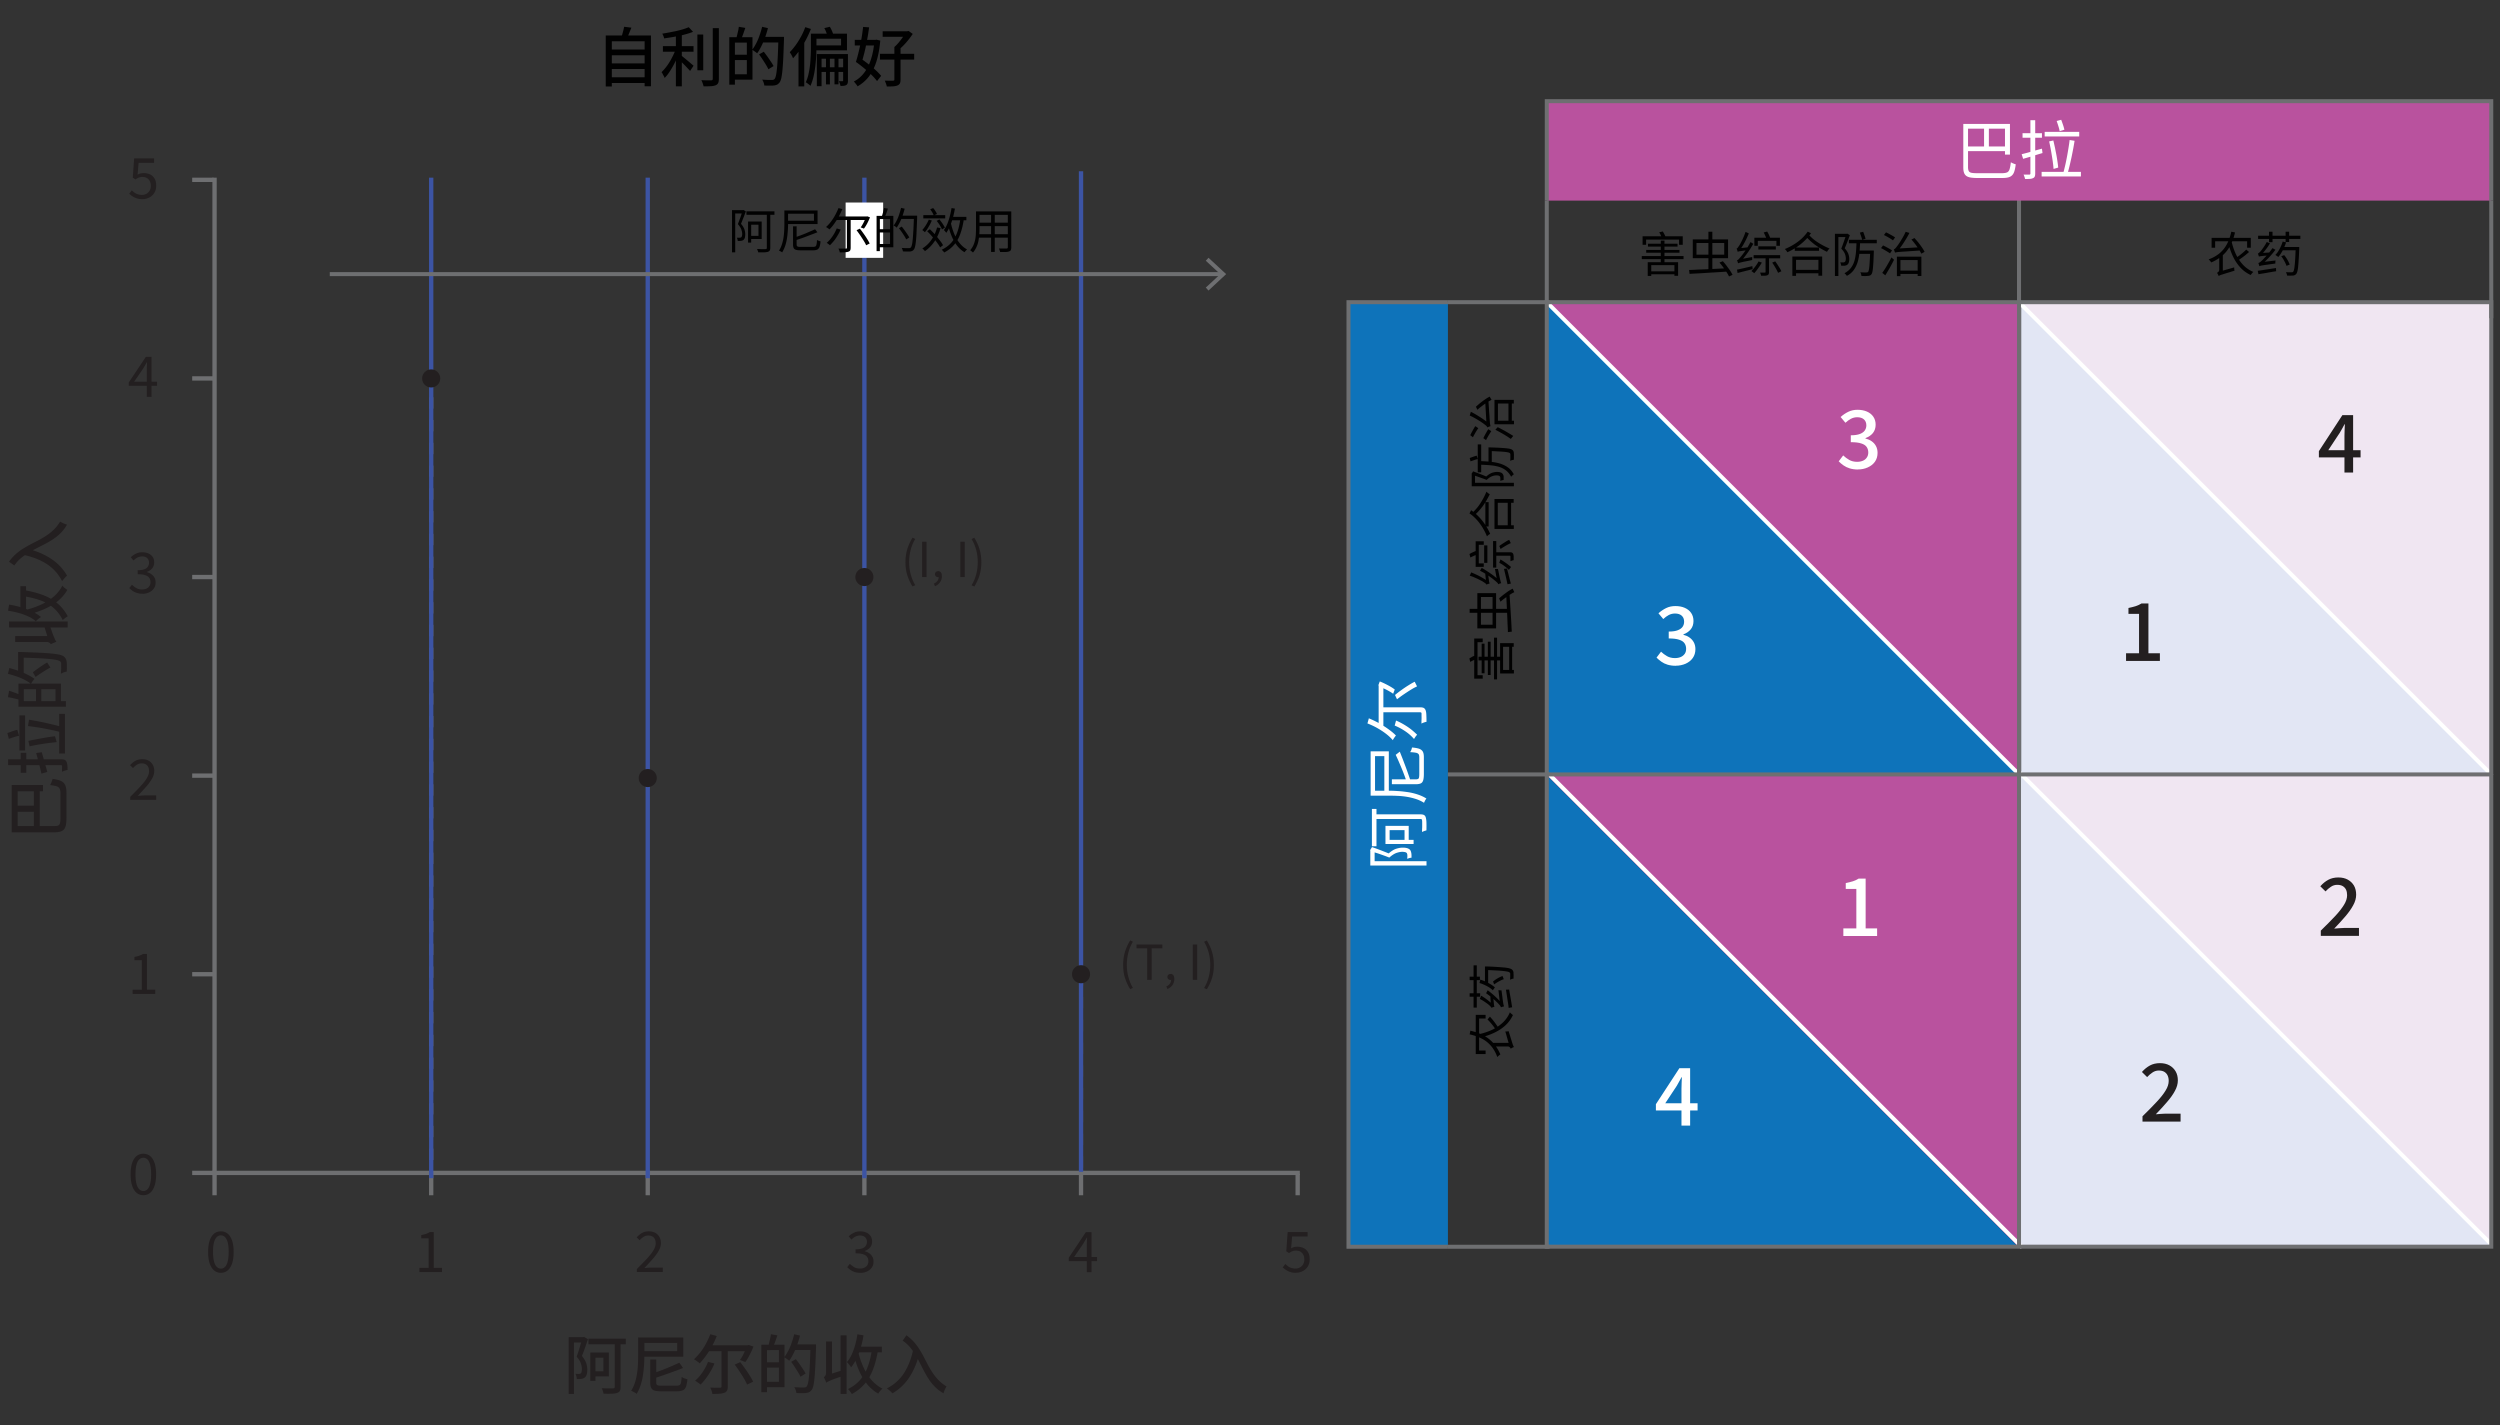 <svg xmlns="http://www.w3.org/2000/svg" version="1.1" viewBox="0 0 311.81 177.73"><rect x="0" y="0" width="311.81" height="177.73" fill="#333333" stroke="none"/><line x1="134.83" y1="121.51" x2="134.83" y2="146.06" style="fill:none;stroke:#929497;stroke-dasharray:1.42;stroke-linejoin:round;stroke-width:.5px"/><path d="M27.55 158.75c-.33 0-.62-.1-.85-.3-.24-.2-.42-.5-.55-.88-.13-.39-.19-.86-.19-1.42s.06-1.02.19-1.41c.13-.38.31-.67.55-.87s.52-.29.85-.29.62.1.85.29.42.49.55.87c.13.38.19.85.19 1.41s-.06 1.03-.19 1.42c-.13.39-.31.68-.55.88-.24.2-.52.3-.85.3zm0-.52c.2 0 .37-.07.51-.22.15-.14.26-.37.34-.68.08-.31.12-.71.12-1.19s-.04-.88-.12-1.18c-.08-.3-.2-.53-.34-.67-.15-.14-.32-.21-.51-.21s-.36.07-.51.21-.26.36-.35.67c-.08.3-.12.7-.12 1.18s.04.88.12 1.19c.08.31.2.53.35.68s.32.22.51.22zM52.31 158.66v-.53h1.15v-3.68h-.92v-.41c.23-.04.43-.09.6-.15.17-.06.33-.13.47-.22h.49v4.46h1.03v.53h-2.81zM16.54 123.97v-.53h1.15v-3.68h-.92v-.41c.23-.04.43-.09.6-.15.17-.06.33-.13.47-.22h.49v4.46h1.03v.53h-2.81zM79.43 158.66v-.38c.5-.5.93-.94 1.28-1.32.35-.38.62-.72.8-1.03.18-.31.27-.59.27-.86 0-.19-.03-.36-.1-.51a.732.732 0 00-.31-.34c-.14-.08-.32-.12-.53-.12s-.4.06-.58.17c-.18.12-.34.26-.48.42l-.37-.36c.21-.23.43-.42.67-.55.24-.14.52-.2.85-.2.31 0 .57.06.79.18s.39.29.52.51c.12.22.19.48.19.77 0 .31-.09.63-.27.95-.18.32-.42.66-.73 1.01s-.66.74-1.05 1.15c.13 0 .27-.02.42-.03.15-.01.29-.02.42-.02h1.45v.55h-3.23zM16.24 99.77v-.38c.5-.5.93-.94 1.28-1.32.35-.38.62-.72.8-1.03.18-.31.27-.59.27-.86 0-.19-.03-.36-.1-.51s-.17-.26-.31-.34c-.14-.08-.32-.12-.53-.12s-.4.06-.58.17c-.18.12-.34.26-.48.42l-.37-.36c.21-.23.43-.42.67-.55s.52-.2.85-.2c.31 0 .57.06.79.18.22.12.39.29.52.51.12.22.19.48.19.77 0 .31-.09.63-.27.95-.18.32-.42.66-.73 1.01s-.66.74-1.05 1.15c.13 0 .27-.02.42-.03.15-.01.29-.02.42-.02h1.45v.55h-3.23zM107.31 158.75a2.111 2.111 0 01-1.24-.36c-.15-.11-.29-.22-.4-.35l.33-.41c.15.15.33.29.53.41s.45.18.74.18c.21 0 .39-.04.54-.11.16-.07.28-.18.37-.32s.13-.3.13-.49c0-.2-.05-.37-.15-.52-.1-.15-.27-.26-.5-.34s-.55-.12-.95-.12v-.5c.35 0 .63-.04.84-.12.21-.08.35-.19.44-.34.09-.14.14-.3.14-.47 0-.24-.08-.43-.23-.58-.15-.14-.37-.21-.64-.21-.21 0-.4.05-.58.14s-.34.22-.49.37l-.34-.41c.2-.18.41-.33.64-.44.23-.12.49-.18.79-.18s.55.05.77.15c.23.1.4.24.53.43s.19.42.19.68c0 .3-.08.55-.25.75s-.39.34-.66.44v.03c.2.05.38.13.55.25s.29.25.39.42c.1.17.15.37.15.61 0 .3-.07.55-.22.76s-.35.37-.6.49c-.25.11-.52.17-.83.17zM17.77 74.05a2.111 2.111 0 01-1.24-.36c-.15-.11-.29-.22-.4-.35l.33-.41c.15.15.33.29.53.41s.45.18.74.18c.21 0 .39-.04.54-.11.16-.07.28-.18.37-.32s.13-.3.13-.49c0-.2-.05-.37-.15-.52-.1-.15-.27-.26-.5-.34-.23-.08-.55-.12-.95-.12v-.5c.35 0 .63-.04.84-.12.21-.08.35-.19.44-.34.09-.14.14-.3.14-.47 0-.24-.08-.44-.23-.58-.15-.14-.37-.21-.64-.21-.21 0-.4.05-.58.14s-.34.22-.49.37l-.34-.41c.2-.18.41-.33.64-.44.23-.12.49-.18.79-.18s.55.05.77.15.4.24.53.43.19.42.19.68c0 .3-.08.55-.25.75-.17.2-.39.34-.66.44v.03c.2.05.38.13.55.25.16.11.29.25.39.42.1.17.15.37.15.61 0 .3-.07.55-.22.76s-.35.37-.6.49c-.25.11-.52.17-.83.17zM135.55 158.66v-3.35c0-.13 0-.28.01-.47 0-.19.02-.35.02-.48h-.03c-.07.12-.13.23-.2.35-.07.11-.14.23-.21.36l-1.17 1.71h2.86v.51h-3.53v-.42l2.13-3.19h.71v4.99h-.6zM18.31 49.49v-3.35c0-.13 0-.28.01-.47 0-.19.02-.35.02-.48h-.03c-.07.12-.13.23-.2.35s-.14.23-.21.36l-1.17 1.71h2.86v.51h-3.53v-.42l2.13-3.19h.71v4.99h-.6zM161.63 158.75c-.27 0-.5-.03-.7-.1a2.367 2.367 0 01-.94-.58l.32-.42c.1.1.21.19.33.28.12.09.25.16.41.21s.33.08.53.08.38-.05.55-.14a1 1 0 00.4-.39c.1-.17.15-.37.15-.6 0-.35-.1-.62-.29-.82s-.45-.29-.77-.29c-.17 0-.31.03-.44.08s-.26.13-.41.23l-.34-.22.17-2.4h2.49v.55h-1.93l-.13 1.48c.11-.07.23-.12.35-.15.12-.04.26-.05.42-.05.29 0 .54.05.78.16.23.11.42.28.56.51.14.23.21.53.21.88s-.08.67-.24.92c-.16.25-.37.44-.63.57-.26.13-.53.2-.81.2zM17.76 24.84c-.27 0-.5-.03-.7-.1a2.367 2.367 0 01-.94-.58l.32-.42c.1.1.21.19.33.28s.25.16.41.21.33.08.53.08.38-.05.55-.14a1 1 0 00.4-.39c.1-.17.15-.37.15-.6 0-.35-.1-.62-.29-.82-.19-.19-.45-.29-.77-.29-.17 0-.31.03-.44.08s-.26.13-.41.23l-.34-.22.17-2.4h2.49v.55h-1.93l-.13 1.48c.11-.07.23-.12.35-.15s.26-.05.42-.05c.29 0 .54.06.78.16.23.11.42.28.56.51.14.23.21.53.21.89s-.08.67-.24.92c-.16.25-.37.44-.63.57s-.53.2-.81.2zM17.88 149.07c-.33 0-.62-.1-.85-.3-.24-.2-.42-.5-.55-.88-.13-.39-.19-.86-.19-1.42s.06-1.02.19-1.41c.13-.38.31-.67.55-.87.24-.2.52-.29.85-.29s.62.1.85.29c.24.2.42.49.55.87.13.38.19.85.19 1.41s-.06 1.03-.19 1.42c-.13.39-.31.68-.55.88-.24.2-.52.3-.85.3zm0-.52c.2 0 .37-.07.51-.22.15-.14.26-.37.34-.68s.12-.71.12-1.19-.04-.88-.12-1.18-.2-.53-.34-.67c-.15-.14-.32-.21-.51-.21s-.36.07-.51.21-.27.36-.35.67c-.08.3-.12.7-.12 1.18s.04.88.12 1.19c.08.31.2.53.35.68s.32.22.51.22z" style="fill:#231f20"/><line x1="53.78" y1="144.68" x2="53.78" y2="47.2" style="fill:none;stroke:#929497;stroke-dasharray:1.42;stroke-linejoin:round;stroke-width:.5px"/><path d="M140.96 123.38c-.28-.45-.49-.92-.65-1.41-.16-.49-.23-1.04-.23-1.63s.08-1.13.23-1.63c.16-.5.37-.97.65-1.42l.34.16c-.26.43-.45.89-.57 1.38-.12.49-.19 1-.19 1.5s.06 1.02.19 1.51.32.96.57 1.38l-.34.15zM143.08 122.21v-3.93h-1.33v-.47h3.22v.47h-1.33v3.93h-.56zM145.6 123.35l-.13-.32c.19-.08.34-.2.44-.34.11-.14.16-.31.16-.49l-.06-.49.27.4s-.08.07-.13.09c-.05.02-.09.03-.15.03-.11 0-.2-.03-.28-.1s-.12-.16-.12-.28.04-.21.12-.28c.08-.07.18-.1.29-.1.14 0 .26.06.34.17s.12.27.12.47c0 .29-.08.54-.24.76-.16.22-.37.38-.64.5zM148.77 122.21v-4.4h.55v4.4h-.55zM150.52 123.38l-.34-.15c.26-.43.46-.89.58-1.38.13-.49.19-1 .19-1.51s-.06-1.01-.19-1.5-.32-.95-.58-1.38l.34-.16c.28.45.5.92.65 1.42.15.5.23 1.04.23 1.63s-.08 1.14-.23 1.63c-.15.49-.37.96-.65 1.41zM113.81 73.15c-.28-.45-.49-.92-.65-1.41-.16-.49-.23-1.04-.23-1.63s.08-1.13.23-1.63c.16-.5.37-.97.65-1.42l.34.16c-.26.43-.45.89-.57 1.38-.13.49-.19 1-.19 1.5s.06 1.02.19 1.51.32.96.57 1.38l-.34.15zM115.01 71.97v-4.4h.55v4.4h-.55zM116.61 73.11l-.13-.32c.19-.08.34-.2.44-.34s.16-.31.16-.49l-.06-.49.27.4s-.08.07-.13.09-.1.03-.15.03c-.11 0-.2-.03-.28-.1-.08-.07-.12-.16-.12-.28s.04-.21.12-.28c.08-.07.18-.1.29-.1.14 0 .26.06.34.17.08.11.12.27.12.47 0 .29-.08.54-.24.76-.16.22-.37.38-.64.5zM119.78 71.97v-4.4h.55v4.4h-.55zM121.52 73.15l-.34-.15c.26-.43.45-.89.58-1.38s.19-1 .19-1.51-.06-1.01-.19-1.5-.32-.95-.58-1.38l.34-.16c.28.45.5.92.65 1.42.15.5.23 1.04.23 1.63s-.08 1.14-.23 1.63c-.15.49-.37.96-.65 1.41z" style="fill:#231f20"/><line x1="26.36" y1="22.43" x2="24.24" y2="22.43" style="fill:none;stroke:#6e6f71;stroke-linecap:square;stroke-linejoin:round;stroke-width:.54px"/><line x1="26.36" y1="47.2" x2="24.24" y2="47.2" style="fill:none;stroke:#6e6f71;stroke-linecap:square;stroke-linejoin:round;stroke-width:.54px"/><line x1="26.36" y1="71.97" x2="24.24" y2="71.97" style="fill:none;stroke:#6e6f71;stroke-linecap:square;stroke-linejoin:round;stroke-width:.54px"/><line x1="26.36" y1="96.74" x2="24.24" y2="96.74" style="fill:none;stroke:#6e6f71;stroke-linecap:square;stroke-linejoin:round;stroke-width:.54px"/><line x1="26.36" y1="121.51" x2="24.24" y2="121.51" style="fill:none;stroke:#6e6f71;stroke-linecap:square;stroke-linejoin:round;stroke-width:.54px"/><line x1="26.36" y1="146.29" x2="24.24" y2="146.29" style="fill:none;stroke:#6e6f71;stroke-linecap:square;stroke-linejoin:round;stroke-width:.54px"/><line x1="26.76" y1="146.29" x2="26.76" y2="22.43" style="fill:none;stroke:#6e6f71;stroke-linecap:square;stroke-linejoin:round;stroke-width:.54px"/><line x1="26.76" y1="146.29" x2="161.85" y2="146.29" style="fill:none;stroke:#6e6f71;stroke-linecap:square;stroke-linejoin:round;stroke-width:.54px"/><line x1="161.85" y1="146.68" x2="161.85" y2="148.81" style="fill:none;stroke:#6e6f71;stroke-linecap:square;stroke-linejoin:round;stroke-width:.54px"/><line x1="107.81" y1="146.68" x2="107.81" y2="148.81" style="fill:none;stroke:#6e6f71;stroke-linecap:square;stroke-linejoin:round;stroke-width:.54px"/><line x1="80.79" y1="148.81" x2="80.79" y2="146.68" style="fill:none;stroke:#6e6f71;stroke-linecap:square;stroke-linejoin:round;stroke-width:.54px"/><line x1="53.78" y1="146.68" x2="53.78" y2="148.81" style="fill:none;stroke:#6e6f71;stroke-linecap:square;stroke-linejoin:round;stroke-width:.54px"/><line x1="26.76" y1="146.68" x2="26.76" y2="148.81" style="fill:none;stroke:#6e6f71;stroke-linecap:square;stroke-linejoin:round;stroke-width:.54px"/><line x1="134.83" y1="146.68" x2="134.83" y2="148.81" style="fill:none;stroke:#6e6f71;stroke-linecap:square;stroke-linejoin:round;stroke-width:.54px"/><line x1="53.78" y1="146.68" x2="53.78" y2="22.43" style="fill:none;stroke:#3c54a4;stroke-linecap:square;stroke-linejoin:round;stroke-width:.54px"/><line x1="80.79" y1="146.68" x2="80.79" y2="22.43" style="fill:none;stroke:#3c54a4;stroke-linecap:square;stroke-linejoin:round;stroke-width:.54px"/><line x1="107.81" y1="146.68" x2="107.81" y2="22.43" style="fill:none;stroke:#3c54a4;stroke-linecap:square;stroke-linejoin:round;stroke-width:.54px"/><line x1="134.83" y1="145.89" x2="134.83" y2="21.63" style="fill:none;stroke:#3c54a4;stroke-linecap:square;stroke-linejoin:round;stroke-width:.54px"/><circle cx="134.83" cy="121.51" r="1.13" style="fill:#231f20"/><circle cx="80.79" cy="97.04" r="1.13" style="fill:#231f20"/><circle cx="53.78" cy="47.2" r="1.13" style="fill:#231f20"/><circle cx="107.81" cy="71.97" r="1.13" style="fill:#231f20"/><path d="M75.55 4.42h5.64v6.34h-.79V5.15h-4.09v5.63h-.76V4.42zm.51 1.76h4.52v.71h-4.52v-.71zm0 1.73h4.52v.7h-4.52v-.7zm0 1.73h4.52v.71h-4.52v-.71zm1.79-6.3l.9.11c-.1.25-.2.49-.3.74-.1.25-.2.46-.29.64l-.68-.13c.05-.13.09-.28.14-.44.04-.16.09-.32.13-.48.04-.16.07-.31.09-.44zM84.28 6.07l.52.23a11.654 11.654 0 01-1.34 2.73c-.18.27-.37.5-.56.69-.03-.07-.06-.16-.11-.24-.05-.09-.1-.17-.14-.26s-.1-.16-.14-.22a6.273 6.273 0 001.03-1.32c.16-.26.3-.53.43-.8s.24-.53.32-.79zm1.62-2.68l.54.58c-.32.13-.68.24-1.09.35s-.82.19-1.26.27-.85.14-1.26.2c-.01-.09-.04-.19-.09-.31-.05-.11-.09-.21-.14-.28.29-.05.59-.1.9-.16l.9-.18c.29-.07.57-.14.82-.22.26-.08.48-.16.67-.24zm-3.22 2.36h3.82v.7h-3.82v-.7zm1.62-1.68h.74v6.7h-.74v-6.7zm.63 2.83c.08.05.19.14.34.26.15.12.3.25.47.39.17.14.32.27.46.39s.24.2.3.26l-.43.65c-.08-.1-.19-.21-.33-.36a16.3 16.3 0 00-1.2-1.18l.4-.4zm2.05-2.59h.73v4.45h-.73V4.31zm1.93-.8h.75v6.31c0 .24-.03.42-.09.54s-.16.21-.3.27c-.15.06-.35.11-.6.12s-.56.03-.92.02c-.01-.07-.03-.15-.06-.24s-.06-.19-.1-.28c-.04-.1-.07-.18-.12-.25.28.01.53.02.76.02h.46c.08 0 .13-.01.16-.04s.05-.08.05-.16V3.51zM90.96 4.64h.7v5.92h-.7V4.64zm.4 2.19h2.14v.66h-2.14v-.66zm.04-2.19h2.45v5.3H91.4v-.68h1.75V5.31H91.4v-.67zm.74-1.3l.82.14c-.09.26-.18.51-.27.78-.1.26-.18.48-.26.66l-.6-.14c.04-.13.08-.28.12-.45l.12-.51c.04-.17.06-.33.08-.47zm2.91 0l.73.17c-.1.4-.22.78-.36 1.17-.14.38-.29.75-.46 1.08-.17.34-.34.64-.53.89-.04-.04-.1-.09-.18-.15-.08-.06-.16-.11-.23-.16s-.15-.1-.21-.13c.18-.23.35-.5.51-.81.16-.31.3-.64.42-1 .13-.35.23-.71.32-1.07zm-.38 3.45l.59-.34c.14.18.29.38.45.6.16.22.3.44.44.64.14.21.25.39.33.55l-.64.4c-.08-.17-.18-.35-.31-.57-.13-.21-.27-.43-.42-.66s-.3-.44-.44-.63zm.28-2.19h2.4v.7h-2.4v-.7zm2.13 0h.7v.36c-.03.91-.06 1.68-.09 2.32-.03.63-.07 1.15-.11 1.56s-.09.72-.14.94c-.06.22-.12.39-.2.49-.1.13-.21.23-.31.28s-.24.09-.39.11c-.14.02-.32.02-.54.02-.22 0-.45 0-.68-.02 0-.11-.03-.23-.08-.37-.05-.14-.11-.26-.18-.36.26.02.5.03.72.04h.48c.08 0 .15 0 .2-.02s.1-.05.15-.1c.06-.07.12-.22.17-.44s.09-.52.13-.92c.04-.4.07-.9.1-1.52s.05-1.35.08-2.21v-.15zM100.44 3.39l.7.22c-.18.45-.38.9-.62 1.35s-.49.87-.76 1.26-.56.74-.85 1.05c-.02-.06-.06-.14-.1-.24-.05-.1-.1-.19-.16-.29-.06-.1-.11-.17-.15-.23.26-.26.5-.55.74-.88.24-.33.46-.69.67-1.07.21-.38.38-.77.52-1.16zm-.84 2.12l.71-.71v5.98h-.72V5.52zm1.53-1.31h.7v1.65a20.135 20.135 0 01-.14 2.39c-.05.44-.12.87-.22 1.3s-.23.81-.39 1.17a.894.894 0 00-.17-.16c-.08-.06-.15-.11-.22-.17a.999.999 0 00-.19-.11c.15-.33.27-.69.35-1.07.08-.38.15-.77.19-1.17.04-.39.06-.78.08-1.15s.02-.71.02-1.02V4.21zm.36 0h4.15v2.08h-4.15v-.62h3.41v-.83h-3.41v-.62zm.39 2.54h3.69v.59h-3.1v3.42h-.59V6.73zm.33 1.65h3.19v.58h-3.19v-.58zm.59-4.88l.7-.17a4.372 4.372 0 01.44.98l-.73.2c-.03-.14-.09-.3-.16-.5s-.16-.37-.24-.52zm.22 3.44h.49v3.58h-.49V6.95zm1.06.02h.5v3.55h-.5V6.97zm1.09-.23h.59v3.32c0 .13-.01.24-.04.33-.03.09-.08.16-.16.21-.09.05-.19.09-.31.1-.12.01-.25.02-.42.02-.02-.09-.04-.18-.08-.3-.04-.11-.08-.21-.12-.29H105.07c.06 0 .09-.03.09-.09V6.73zM109.06 4.97h.13l.13-.02.47.11c-.09 1.02-.25 1.9-.49 2.64-.24.74-.55 1.36-.94 1.86s-.86.9-1.4 1.21c-.03-.06-.08-.13-.13-.2-.06-.07-.11-.14-.17-.22-.06-.07-.11-.13-.17-.18.49-.25.91-.6 1.26-1.05.36-.46.65-1.02.87-1.69.22-.67.37-1.44.44-2.31v-.15zm-2.45 0h2.66v.7h-2.66v-.7zm.14 2.76c.09-.28.18-.59.27-.95.09-.35.18-.73.26-1.12.08-.39.16-.79.22-1.18.06-.39.11-.77.15-1.12l.75.05c-.05.37-.11.77-.18 1.18l-.24 1.23c-.08.41-.18.8-.28 1.17-.1.37-.19.71-.28 1.02l-.67-.27zm0 0l.46-.54c.24.17.49.34.75.54.26.19.51.39.76.59s.47.4.68.6c.2.2.37.38.5.54l-.51.65c-.13-.17-.29-.36-.48-.56-.2-.21-.41-.41-.65-.63-.24-.21-.49-.42-.74-.62-.26-.2-.5-.39-.74-.56zm3-1.02h4.27v.72h-4.27v-.72zm.34-2.81h3.13v.69h-3.13V3.9zm1.45 1.96h.78v4.06c0 .21-.03.37-.08.48-.06.11-.16.2-.31.26-.14.06-.31.09-.53.11-.21.01-.48.02-.79.02-.02-.11-.06-.23-.11-.37-.05-.14-.1-.26-.15-.36.14 0 .29 0 .43.01h.59c.06 0 .11-.02.14-.04.03-.02.04-.06.04-.12V5.85zm1.4-1.96h.2l.18-.04.52.37c-.16.24-.34.49-.54.74s-.41.49-.64.72c-.22.23-.45.43-.68.6-.05-.06-.12-.14-.21-.22s-.17-.15-.23-.2c.18-.15.36-.34.54-.55.18-.21.34-.43.5-.65.15-.22.27-.42.36-.6V3.9z" style="fill:#010101"/><polygon points="251.92 96.59 310.82 96.59 310.82 155.5 251.92 96.59" style="fill:#f0e6f2"/><polygon points="310.82 155.5 251.92 155.5 251.92 96.59 310.82 155.5" style="fill:#e2e6f4"/><line x1="192.92" y1="96.29" x2="251.82" y2="155.19" style="fill:#929497;stroke:#fff;stroke-miterlimit:10;stroke-width:.5px"/><line x1="251.82" y1="24.28" x2="251.82" y2="37.69" style="fill:none;stroke:#6e6f71;stroke-miterlimit:10;stroke-width:.5px"/><polyline points="192.92 25.02 192.92 12.62 310.72 12.62 310.72 25.02" style="fill:#b9529e;stroke:#6e6f71;stroke-miterlimit:10;stroke-width:.5px"/><polygon points="251.92 37.69 310.82 37.69 310.82 96.59 251.92 37.69" style="fill:#f0e6f2"/><polygon points="192.82 37.69 251.72 37.69 251.72 96.59 192.82 37.69" style="fill:#b9529e"/><polygon points="192.82 96.59 251.72 96.59 251.72 155.5 192.82 96.59" style="fill:#b9529e"/><polygon points="251.72 155.5 192.82 155.5 192.82 96.59 251.72 155.5" style="fill:#0e73ba"/><polygon points="251.72 96.59 192.82 96.59 192.82 37.69 251.72 96.59" style="fill:#0e73ba"/><polygon points="310.99 96.59 252.09 96.59 252.09 37.69 310.99 96.59" style="fill:#e2e6f4"/><line x1="251.82" y1="37.69" x2="310.72" y2="96.59" style="fill:#929497;stroke:#fff;stroke-miterlimit:10;stroke-width:.5px"/><line x1="192.92" y1="37.69" x2="251.82" y2="96.59" style="fill:#929497;stroke:#fff;stroke-miterlimit:10;stroke-width:.5px"/><line x1="251.82" y1="96.29" x2="310.72" y2="155.19" style="fill:#929497;stroke:#fff;stroke-miterlimit:10;stroke-width:.5px"/><line x1="310.72" y1="25.02" x2="310.72" y2="39.69" style="fill:none;stroke:#6e6f71;stroke-miterlimit:10;stroke-width:.5px"/><line x1="192.92" y1="37.69" x2="192.92" y2="25.02" style="fill:none;stroke:#6e6f71;stroke-miterlimit:10;stroke-width:.5px"/><path d="M231.74 58.56c-.39 0-.73-.05-1.03-.14s-.56-.22-.79-.38-.42-.33-.59-.5l.56-.74c.22.21.47.4.75.56.28.16.61.24.99.24.28 0 .52-.05.73-.14.21-.09.37-.23.48-.4.12-.17.18-.38.18-.62 0-.27-.07-.5-.2-.69s-.35-.34-.67-.44c-.32-.11-.75-.16-1.31-.16v-.86c.49 0 .87-.06 1.15-.17s.48-.26.6-.44.19-.39.19-.62c0-.32-.1-.57-.3-.75-.2-.18-.48-.27-.83-.27-.28 0-.54.06-.79.19s-.47.3-.69.5l-.6-.72c.29-.26.61-.48.96-.65s.73-.25 1.15-.25.83.07 1.17.22c.34.15.61.36.8.64.19.28.29.61.29 1 0 .41-.12.76-.34 1.04-.23.28-.54.49-.93.63v.05c.28.07.54.18.77.34.23.16.41.36.54.6.13.24.2.53.2.85 0 .43-.11.8-.33 1.11-.22.31-.52.54-.9.71s-.78.25-1.23.25zM209.01 83.04c-.39 0-.73-.05-1.03-.14-.3-.09-.56-.22-.78-.38-.23-.16-.42-.33-.59-.5l.56-.74c.22.21.47.4.75.56s.61.24.99.24c.28 0 .52-.05.73-.14.21-.09.37-.23.49-.4s.17-.38.17-.62c0-.27-.07-.5-.2-.69s-.35-.34-.67-.44c-.32-.11-.75-.16-1.3-.16v-.86c.49 0 .87-.06 1.14-.17.28-.11.48-.26.6-.44s.18-.39.18-.62c0-.32-.1-.57-.3-.75-.2-.18-.48-.27-.83-.27-.28 0-.54.06-.79.19s-.47.3-.68.5l-.6-.72c.29-.26.61-.48.96-.65.35-.17.73-.25 1.15-.25.44 0 .83.07 1.17.22.34.15.61.36.8.64.19.28.29.61.29 1 0 .41-.11.76-.34 1.04-.23.28-.54.49-.92.63v.05c.28.07.54.18.76.34.23.16.41.36.54.6.13.24.2.53.2.85 0 .43-.11.8-.33 1.11s-.52.54-.89.71c-.37.16-.78.25-1.23.25z" style="fill:#fff"/><path d="M292.41 58.95v-4.6c0-.2 0-.44.02-.73.01-.28.02-.52.03-.71h-.04c-.09.17-.19.35-.28.52-.1.18-.2.36-.31.54l-1.44 2.18h4.03v.9h-5.2v-.78l2.93-4.49h1.34v7.16h-1.08zM265.17 82.43v-.95h1.62v-4.92h-1.32v-.73c.35-.07.65-.15.91-.23s.49-.2.71-.33h.87v6.21h1.43v.95h-4.21z" style="fill:#231f20"/><path d="M229.91 116.74v-.95h1.62v-4.92h-1.32v-.73c.35-.07.65-.15.91-.23.26-.09.49-.2.7-.33h.87v6.21h1.43v.95h-4.21zM209.72 140.39v-4.6c0-.2 0-.44.02-.73.01-.28.02-.52.03-.71h-.04c-.09.17-.19.35-.29.53l-.3.54-1.44 2.18h4.03v.9h-5.2v-.78l2.93-4.49h1.34v7.16h-1.08z" style="fill:#fff"/><path d="M289.46 116.74v-.67c.69-.67 1.28-1.27 1.77-1.79s.86-1 1.12-1.42c.26-.42.39-.82.39-1.2 0-.27-.04-.5-.13-.69s-.23-.34-.41-.45c-.18-.11-.42-.16-.7-.16s-.55.08-.79.25c-.24.16-.46.35-.66.57l-.65-.64c.31-.35.64-.62 1-.81.35-.19.77-.29 1.25-.29.45 0 .84.09 1.17.27.33.18.59.43.78.75.18.32.27.7.27 1.13s-.12.87-.37 1.32c-.24.45-.57.91-.98 1.39-.41.48-.88.99-1.39 1.52.19-.02.4-.04.62-.05s.42-.03.59-.03h1.88v.99h-4.76zM267.22 139.9v-.67c.69-.67 1.27-1.27 1.76-1.79s.87-1 1.12-1.42c.26-.42.39-.82.39-1.2 0-.27-.05-.5-.14-.69s-.23-.34-.41-.45c-.18-.11-.42-.16-.69-.16s-.55.08-.79.25c-.24.16-.46.35-.66.57l-.65-.64c.31-.35.65-.62 1-.81.35-.19.77-.29 1.25-.29.45 0 .84.09 1.17.27.33.18.59.43.78.75s.28.7.28 1.13-.12.87-.37 1.32c-.24.45-.57.91-.99 1.39-.41.48-.88.99-1.39 1.52.19-.02.4-.04.62-.05.22-.02.42-.03.59-.03h1.88v.99h-4.76z" style="fill:#231f20"/><polyline points="180.59 155.5 168.19 155.5 168.19 37.69 180.59 37.69" style="fill:#0e73ba;stroke:#6e6f71;stroke-miterlimit:10;stroke-width:.5px"/><line x1="180.59" y1="37.69" x2="193.26" y2="37.69" style="fill:none;stroke:#6e6f71;stroke-miterlimit:10;stroke-width:.5px"/><line x1="193.26" y1="155.5" x2="180.59" y2="155.5" style="fill:none;stroke:#6e6f71;stroke-miterlimit:10;stroke-width:.5px"/><line x1="180.59" y1="96.59" x2="193.26" y2="96.59" style="fill:none;stroke:#6e6f71;stroke-miterlimit:10;stroke-width:.5px"/><g><line x1="41.38" y1="34.19" x2="152.39" y2="34.19" style="fill:none;stroke:#6e6f71;stroke-linecap:square;stroke-width:.5px"/><polygon points="150.73 36.24 150.39 35.87 152.2 34.19 150.39 32.52 150.73 32.15 152.93 34.19 150.73 36.24" style="fill:#6e6f71"/></g><line x1="193.32" y1="96.68" x2="252.22" y2="155.58" style="fill:#929497;stroke:#fff;stroke-miterlimit:10;stroke-width:.5px"/><line x1="251.82" y1="37.69" x2="251.82" y2="155.5" style="fill:none;stroke:#6e6f71;stroke-miterlimit:10;stroke-width:.5px"/><line x1="192.92" y1="96.59" x2="310.72" y2="96.59" style="fill:none;stroke:#6e6f71;stroke-miterlimit:10;stroke-width:.5px"/><rect x="192.92" y="37.69" width="117.8" height="117.8" style="fill:none;stroke:#6e6f71;stroke-miterlimit:10;stroke-width:.5px"/><g><path d="M70.92 166.77h1.85v.68h-1.18v6.41h-.66v-7.09zm1.68 0h.13l.11-.03.49.29c-.11.33-.23.68-.36 1.06s-.26.72-.39 1.03c.27.33.45.64.54.92.09.29.13.55.13.8 0 .23-.03.43-.08.6a.67.67 0 01-.26.38c-.06.05-.13.08-.2.11-.07.02-.15.04-.24.06-.08 0-.16 0-.25.01h-.28c0-.09-.02-.2-.05-.32s-.07-.24-.12-.33c.08 0 .16 0 .23.01h.19c.1 0 .17-.03.23-.06.06-.04.1-.11.12-.21.02-.1.04-.2.04-.32 0-.21-.04-.44-.13-.71-.08-.26-.26-.55-.53-.85.07-.18.14-.37.2-.58.07-.2.13-.4.19-.6.06-.2.11-.39.17-.57.05-.18.1-.34.13-.46v-.21zm.79.19h4.66v.7h-4.66v-.7zm.23 1.73h.65v3.54h-.65v-3.54zm.34 0h1.98v2.98h-1.98v-.64h1.3v-1.69h-1.3v-.65zm2.72-1.38h.72v5.66c0 .24-.03.41-.1.52-.06.11-.18.19-.34.24-.16.06-.38.09-.64.1-.27.01-.62.01-1.04 0-.02-.09-.05-.2-.09-.34-.04-.13-.09-.25-.15-.34.21 0 .41.01.6.02h.8c.08 0 .14-.02.18-.05.03-.03.05-.08.05-.16v-5.66zM79.6 166.81h.77v2.24c0 .35-.01.74-.04 1.15-.02.42-.07.84-.13 1.27-.06.43-.16.85-.29 1.26-.13.41-.3.78-.5 1.12-.05-.04-.11-.09-.2-.14-.08-.05-.17-.1-.26-.14-.09-.05-.16-.08-.23-.1.2-.33.36-.67.48-1.05s.2-.76.26-1.15c.06-.39.09-.78.11-1.16.02-.38.02-.73.02-1.06v-2.24zm.5 0h5.12v2.41H80.1v-.7h4.36v-1.02H80.1v-.69zm1 2.76h.75v2.86c0 .11.02.19.05.25.03.06.1.1.2.12.1.02.24.03.42.03h1.86c.17 0 .3-.03.38-.08.08-.05.14-.15.18-.31.03-.15.06-.39.08-.7.06.04.14.08.22.12.08.04.17.07.26.1s.17.05.24.07c-.04.39-.1.7-.18.92-.08.22-.21.37-.39.45-.18.08-.42.13-.74.13h-1.95c-.36 0-.64-.03-.84-.09a.634.634 0 01-.42-.34c-.08-.16-.12-.39-.12-.68v-2.86zm3.63.39l.46.66c-.34.14-.7.28-1.1.42-.39.14-.8.29-1.2.43-.41.14-.81.28-1.2.4-.02-.09-.06-.18-.1-.3-.05-.11-.1-.21-.14-.29.38-.13.78-.27 1.18-.42.4-.16.78-.31 1.14-.47.36-.16.69-.3.97-.43zM88.58 166.41l.82.22a11.131 11.131 0 01-1.34 2.45 8.8 8.8 0 01-.79.96c-.05-.05-.12-.1-.21-.17-.09-.06-.18-.13-.27-.19-.09-.06-.17-.11-.24-.14a7.415 7.415 0 001.5-1.95c.21-.39.39-.78.54-1.18zm-.28 3.44l.81.21c-.14.34-.3.67-.49.99-.19.32-.39.62-.6.9s-.42.52-.64.74c-.05-.05-.12-.1-.2-.16-.08-.06-.17-.12-.26-.18s-.16-.11-.23-.14c.33-.28.64-.63.92-1.04.29-.42.52-.85.69-1.3zm-.15-2.06h5.2v.74h-5.2v-.74zm1.84.45h.78v4.67c0 .23-.03.41-.09.53a.57.57 0 01-.33.27c-.15.06-.35.1-.6.12s-.55.03-.9.03c-.02-.11-.05-.25-.1-.4-.05-.16-.11-.29-.17-.39.18 0 .35 0 .51.01h.71c.07 0 .12-.02.15-.04s.04-.07.04-.14v-4.66zm1.64 1.96l.7-.31c.19.25.39.52.6.81s.4.58.58.87c.18.28.32.54.42.76l-.75.36c-.09-.22-.22-.47-.39-.76-.17-.29-.36-.58-.56-.89s-.4-.59-.6-.84zm1.48-2.41h.14l.14-.04.59.2c-.14.35-.3.69-.48 1.04-.18.35-.36.65-.54.89l-.67-.26c.11-.14.21-.31.32-.5.1-.19.2-.39.29-.6s.17-.41.22-.59v-.14zM94.96 167.72h.7v5.92h-.7v-5.92zm.41 2.19h2.14v.66h-2.14v-.66zm.03-2.19h2.45v5.3H95.4v-.68h1.75v-3.95H95.4v-.67zm.74-1.31l.82.14c-.08.26-.18.51-.27.78-.1.26-.18.48-.26.66l-.6-.14c.04-.13.08-.28.12-.45l.12-.51c.04-.17.06-.33.08-.47zm2.91 0l.73.17c-.1.39-.22.78-.36 1.17-.14.38-.29.75-.46 1.08-.17.34-.34.64-.53.89-.04-.04-.1-.09-.18-.15-.08-.06-.16-.11-.23-.16-.08-.05-.15-.1-.21-.13.18-.23.35-.5.51-.81.16-.31.3-.64.42-1 .12-.35.23-.71.32-1.07zm-.38 3.45l.59-.34c.14.18.29.38.45.6s.3.44.44.64c.14.21.25.39.33.55l-.64.4c-.07-.17-.18-.35-.31-.57-.13-.21-.28-.43-.42-.66s-.3-.44-.44-.63zm.28-2.18h2.4v.7h-2.4v-.7zm2.13 0h.7v.36c-.03.91-.06 1.68-.09 2.32-.03.63-.07 1.15-.11 1.56s-.09.72-.14.94c-.06.22-.12.39-.2.49-.1.13-.21.23-.31.28s-.24.09-.39.11c-.14.02-.32.02-.54.02-.22 0-.45 0-.68-.02 0-.11-.03-.23-.08-.37-.05-.14-.11-.26-.18-.36.26.02.5.03.72.04h.48c.08 0 .15 0 .2-.02.05-.02.1-.05.15-.1.06-.08.12-.22.17-.44.05-.22.09-.52.13-.92.04-.4.07-.9.1-1.52s.05-1.35.08-2.21v-.15zM103.05 172.47c-.02-.07-.04-.15-.08-.23-.03-.09-.07-.17-.11-.26-.04-.08-.08-.15-.11-.21.06-.04.12-.1.18-.18.06-.08.1-.21.1-.38v-3.9h.74v4.52c-.14.08-.27.15-.36.22s-.18.14-.26.21c-.07.08-.11.14-.11.21zm0 0l-.09-.72.32-.28 1.91-.6c.02.1.05.21.09.34.04.12.07.23.1.31-.46.17-.84.3-1.13.4-.29.1-.51.19-.67.26s-.28.13-.36.17c-.08.04-.14.08-.18.12zm1.79-5.92h.75v7.31h-.75v-7.31zm2.08-.13l.78.13c-.08.53-.2 1.04-.34 1.52-.14.49-.32.94-.52 1.36-.2.42-.43.79-.69 1.11-.03-.06-.08-.13-.14-.21-.06-.08-.13-.17-.2-.25s-.13-.15-.18-.19c.23-.27.43-.58.6-.95s.31-.76.43-1.19.21-.87.28-1.34zm1.84 1.91l.74.1c-.14.89-.35 1.67-.61 2.36s-.61 1.29-1.04 1.8c-.43.51-.96.93-1.6 1.28-.03-.05-.08-.11-.13-.19l-.18-.24c-.06-.08-.12-.14-.18-.19.61-.3 1.11-.68 1.51-1.13.4-.46.72-1 .95-1.63.24-.63.41-1.35.53-2.16zm-1.73.25c.16.68.38 1.32.65 1.92.27.61.61 1.14 1 1.6.4.46.86.83 1.39 1.1-.06.04-.12.1-.19.17s-.13.15-.19.23c-.06.08-.11.15-.15.22-.54-.31-1.02-.72-1.42-1.22a7.66 7.66 0 01-1.02-1.75c-.28-.66-.51-1.37-.69-2.13l.62-.14zm-.3-.62h3.26v.71h-3.26v-.71zM113.89 168.32l.86.16c-.19.83-.44 1.58-.75 2.25-.31.67-.69 1.26-1.13 1.77-.45.51-.97.94-1.56 1.28-.05-.05-.11-.12-.2-.2-.08-.08-.17-.16-.26-.23s-.17-.14-.24-.18c.9-.46 1.62-1.1 2.14-1.91.53-.82.91-1.8 1.15-2.94zm-1.3-1.12l.46-.66c.37.27.69.55.95.85.27.3.5.62.7.94.2.33.39.65.56.99.17.33.35.67.52 1 .18.33.37.65.58.96.21.31.45.6.72.88s.6.53.97.76c-.04.07-.08.16-.14.26a3.09 3.09 0 00-.23.6c-.39-.22-.73-.47-1.02-.76s-.55-.6-.77-.93c-.22-.33-.43-.68-.61-1.03-.19-.35-.37-.71-.55-1.07-.18-.36-.37-.71-.58-1.04-.2-.34-.43-.65-.68-.95-.25-.3-.55-.56-.89-.79z" style="fill:#231f20"/></g><g><path d="M1.46 103.81v-.78h5.33c.2 0 .36-.02.47-.07s.18-.15.22-.29c.04-.15.06-.37.06-.67v-3.01c0-.27-.03-.48-.1-.62s-.19-.24-.38-.3-.46-.11-.81-.15c.04-.07.08-.15.12-.24.04-.09.08-.18.11-.28.03-.09.06-.18.07-.25.44.05.78.14 1.04.25.25.11.43.29.54.53s.16.57.16 1.01v3.02c0 .35-.02.65-.06.89-.04.24-.12.43-.23.57-.11.14-.27.24-.46.3-.2.06-.45.09-.75.09H1.46zm0-.44v-5.46h3.9v.78H2.2v4.68h-.74zm.4-2.12v-.76H4.6v.76H1.86zm2.36 2.14v-5.07h.74v5.07h-.74zM1.1 92.15l-.18-.72c.2-.07.41-.15.64-.23s.43-.14.6-.18l.22.75c-.17.03-.38.08-.61.16-.24.07-.46.15-.66.22zm-.09 3.29v-.74H7.6c.19 0 .33.02.44.06.1.04.19.12.24.23.06.11.1.25.12.42s.03.38.02.63c-.1.01-.21.04-.34.08-.13.04-.25.09-.35.14 0-.15 0-.3.01-.43v-.26c0-.09-.05-.14-.14-.14H1.01zm1.41-1.83v-4.38h.71v4.38h-.71zm.16 2.78v-2.5h.7v2.5h-.7zm.91-5.83l.13-.8c.33.06.68.12 1.04.19s.72.14 1.08.22.7.16 1.02.24c.32.08.61.16.88.23l-.14.66c-.27-.07-.57-.15-.9-.22-.33-.07-.68-.14-1.04-.21-.36-.07-.72-.13-1.08-.18s-.68-.1-.99-.13zm.2 2.52l-.15-.67c.27-.06.56-.12.86-.18.3-.06.61-.11.91-.17.3-.05.58-.1.85-.14.27-.04.5-.07.7-.09l.21.73c-.21.02-.45.05-.72.08-.27.03-.56.07-.87.12s-.61.09-.92.15-.6.11-.87.18zm1.48 3.41c-.08-.34-.17-.73-.29-1.19-.12-.46-.24-.92-.37-1.38l.7-.1c.12.42.24.85.36 1.28l.33 1.18-.73.21zm2.21-2.51v-4.94h.72v4.94h-.72zM.99 84.05l.17-.73c.4.1.78.22 1.17.36.38.14.75.29 1.08.46.34.17.64.34.89.53a3.188 3.188 0 00-.31.41c-.05.08-.1.15-.13.21-.23-.18-.5-.35-.81-.51s-.64-.3-1-.42c-.35-.12-.71-.23-1.07-.32zm0 2.92l.14-.82c.26.08.51.18.78.27.26.1.48.18.66.26l-.14.6a6.99 6.99 0 00-.45-.12l-.51-.12c-.17-.03-.33-.06-.47-.08zm1.27-4.95v-.7h.36c.91.03 1.68.06 2.32.09.63.03 1.15.07 1.56.11s.72.09.94.14c.22.06.39.12.49.2.13.1.22.21.28.31.05.11.09.24.11.39.02.14.02.32.02.54s0 .45-.02.68c-.11 0-.23.03-.37.08s-.26.11-.36.18c.02-.26.04-.5.04-.72v-.48c0-.08 0-.15-.02-.2a.437.437 0 00-.1-.15c-.07-.06-.22-.12-.44-.17-.22-.05-.52-.09-.92-.13-.4-.04-.9-.07-1.52-.1-.61-.03-1.35-.05-2.21-.08h-.15zm0 2.14v-2.4h.7v2.4h-.7zm.04 3.55v-2.45h5.3v2.45h-.68v-1.75H2.97v1.75H2.3zm0 .44v-.7h5.92v.7H2.3zm2.14-3.71l-.34-.59c.18-.14.38-.29.6-.45.22-.16.44-.3.64-.44.21-.14.39-.25.55-.33l.4.64c-.17.07-.35.18-.57.31-.21.13-.43.27-.66.42s-.44.3-.63.44zm.05 3.3V85.6h.66v2.14h-.66zM1 76.19l.13-.78c.53.08 1.04.2 1.52.34s.94.32 1.36.52c.42.2.79.43 1.11.69-.06.03-.13.08-.21.14-.08.06-.17.13-.25.2-.08.07-.14.13-.19.18-.27-.23-.58-.43-.95-.6s-.76-.31-1.19-.43c-.43-.12-.87-.21-1.34-.28zm.13 2.07v-.75h7.31v.75H1.13zm5.92 1.79c-.07.02-.15.04-.23.08-.08.03-.17.07-.26.11-.08.04-.15.07-.21.11a.764.764 0 00-.18-.18.662.662 0 00-.38-.1h-3.9v-.74h4.52c.08.14.15.27.22.36.07.1.14.18.21.26.07.07.14.11.21.11zm-4.51-3.68v-3.26h.71v3.26h-.71zm.37-2.02l.1-.74c.88.14 1.67.35 2.36.61s1.29.61 1.8 1.04c.51.43.93.96 1.28 1.6-.05.03-.11.08-.19.13s-.16.12-.24.18-.14.12-.19.18c-.3-.61-.68-1.11-1.13-1.51-.46-.4-1-.72-1.63-.95-.63-.23-1.35-.41-2.16-.53zm.25 1.73c.68-.16 1.32-.38 1.92-.65.6-.27 1.14-.61 1.6-1 .46-.4.83-.86 1.1-1.39.04.06.1.12.17.19s.15.13.23.19.15.11.22.15c-.31.54-.72 1.02-1.22 1.42s-1.09.74-1.75 1.02c-.66.28-1.37.51-2.13.69l-.14-.62zm3.89 3.97l-.72.09-.28-.32-.6-1.91c.1-.02.21-.05.34-.09.13-.04.23-.07.31-.1.17.46.3.84.4 1.13.1.29.19.51.26.67.07.16.12.28.17.36.04.08.08.14.12.18zM1.78 70.52l-.66-.46c.27-.37.55-.69.85-.95.3-.27.61-.5.94-.7.33-.2.66-.39.99-.56s.67-.35 1-.52c.33-.18.65-.37.96-.58s.6-.45.88-.72c.28-.27.53-.6.76-.97.07.04.16.08.26.14a3.09 3.09 0 00.6.23c-.22.39-.47.73-.76 1.02-.29.29-.6.55-.93.77-.33.22-.68.43-1.03.61s-.71.37-1.07.55c-.36.18-.71.37-1.04.58s-.65.43-.95.68-.56.55-.79.89zm1.12-1.31l.16-.86c.83.19 1.58.44 2.25.75.67.31 1.26.69 1.77 1.13.51.45.94.97 1.28 1.56-.05.05-.12.11-.2.2-.08.08-.15.17-.23.26-.08.09-.14.17-.18.24-.46-.9-1.1-1.61-1.91-2.14-.82-.53-1.8-.91-2.94-1.15z" style="fill:#231f20"/></g><rect x="105.47" y="25.26" width="4.68" height="6.9" style="fill:#fff"/><g><path d="M91.3 26.21h1.39v.41h-.99v4.85h-.4v-5.26zm1.29 0h.07l.07-.02.29.17c-.08.24-.18.5-.29.78-.11.28-.21.54-.31.78.22.25.36.49.43.7s.1.42.1.61c0 .16-.02.3-.05.42s-.1.21-.18.28c-.04.03-.09.05-.14.07-.05.02-.11.03-.17.04-.06 0-.12.01-.19.01h-.21c0-.06-.01-.12-.03-.2-.02-.08-.05-.14-.08-.2h.35c.08 0 .14-.02.19-.05.05-.04.08-.09.1-.17.02-.08.03-.16.03-.25 0-.17-.04-.35-.11-.56-.07-.2-.22-.43-.43-.67.06-.14.11-.28.17-.43.05-.15.11-.3.16-.44.05-.15.1-.29.14-.42.04-.13.08-.25.11-.35v-.13zm.51.15h3.49v.43H93.1v-.43zm.2 1.27h.39v2.63h-.39v-2.63zm.21 0H95v2.18h-1.49v-.39h1.09v-1.39h-1.09v-.4zm2.13-1.06h.43v4.34c0 .15-.02.26-.07.34-.05.07-.12.12-.23.16-.1.03-.25.05-.44.06h-.76c-.01-.06-.03-.12-.06-.2-.03-.08-.06-.15-.09-.21.16 0 .31 0 .45.01h.59c.07 0 .11-.01.14-.03.02-.02.04-.06.04-.12v-4.34zM97.83 26.25h.46v1.65c0 .26 0 .54-.03.85-.02.31-.05.63-.1.95-.05.32-.12.63-.22.94-.1.3-.23.58-.39.84a.444.444 0 00-.11-.08c-.05-.03-.1-.06-.15-.08a.687.687 0 00-.13-.06c.16-.25.28-.51.37-.8s.16-.58.2-.87.07-.59.08-.88.02-.56.02-.8v-1.64zm.29 0h3.85v1.7h-3.85v-.42h3.4v-.87h-3.4v-.41zm.8 1.98h.44v2.26c0 .08.01.15.04.19.03.04.08.07.15.09.08.02.19.02.33.02h1.54c.13 0 .23-.02.29-.06.06-.04.11-.12.13-.25.03-.12.05-.31.06-.55.04.02.08.05.13.07.05.02.1.04.16.06.05.02.1.03.15.04-.02.29-.07.52-.12.68-.06.16-.15.27-.27.34-.12.06-.29.1-.52.1h-1.57c-.25 0-.44-.02-.58-.06a.45.45 0 01-.29-.22c-.05-.1-.08-.25-.08-.44v-2.26zm2.73.35l.3.39c-.25.1-.53.21-.83.32-.3.12-.61.23-.92.35-.32.11-.63.22-.93.32-.01-.05-.03-.11-.07-.17s-.06-.13-.09-.17c.3-.1.61-.21.92-.33s.61-.24.89-.37c.28-.12.53-.23.74-.33zM104.58 25.95l.48.13a9.23 9.23 0 01-1.01 1.82c-.19.27-.39.51-.6.71-.03-.03-.07-.06-.12-.1-.05-.04-.11-.07-.16-.11-.05-.04-.1-.06-.15-.08.22-.19.42-.41.61-.66.19-.25.37-.52.53-.82.16-.29.3-.59.42-.89zm-.2 2.55l.47.13c-.11.25-.23.5-.38.74s-.29.47-.46.67-.33.39-.5.55c-.03-.03-.07-.06-.11-.1-.05-.04-.1-.07-.15-.11a.805.805 0 00-.14-.09c.26-.22.49-.48.71-.8.22-.32.4-.65.54-1zm-.18-1.5h3.95v.44h-3.95V27zm1.43.26h.47v3.63c0 .14-.02.26-.06.33-.04.08-.12.14-.22.17-.1.04-.24.06-.42.07s-.4.02-.66.02c0-.06-.03-.14-.06-.23s-.07-.17-.11-.24H105.49c.06 0 .09 0 .11-.03.02-.02.03-.05.03-.1v-3.62zm1.21 1.45l.4-.19c.16.19.31.39.47.62.16.22.31.44.44.66.14.21.24.41.32.57l-.44.22c-.07-.16-.17-.35-.31-.57-.13-.22-.28-.44-.43-.67-.16-.23-.31-.44-.46-.64zm1.17-1.71h.08l.08-.02.34.13c-.1.25-.22.5-.35.76-.14.26-.27.47-.41.64l-.4-.15c.08-.11.16-.23.24-.38.08-.14.16-.29.23-.45.07-.16.13-.3.18-.44V27zM109.33 26.92h.41v4.4h-.41v-4.4zm.24 1.67h1.66v.4h-1.66v-.4zm.03-1.67h1.82v3.92h-1.82v-.41h1.41v-3.11h-1.41v-.4zm.65-.98l.49.08c-.06.19-.12.38-.19.57-.07.19-.14.36-.2.49l-.37-.09c.04-.1.07-.21.11-.34.03-.12.07-.25.1-.38s.05-.24.07-.34zm2.15-.01l.43.1c-.07.3-.16.59-.26.88-.1.29-.21.55-.34.81s-.25.47-.39.67c-.03-.02-.07-.05-.11-.09s-.09-.07-.14-.1-.09-.05-.13-.08c.14-.18.27-.39.38-.62.12-.23.22-.48.31-.75s.17-.54.23-.82zm-.28 2.53l.35-.2c.11.14.23.29.35.46s.24.33.34.49c.11.16.19.29.25.41l-.38.24c-.06-.12-.14-.27-.24-.43-.1-.16-.21-.33-.33-.5-.12-.17-.23-.33-.35-.48zm.16-1.56h1.84v.41h-1.84v-.41zm1.68 0h.43v.23c-.02.69-.05 1.27-.07 1.75-.02.48-.05.87-.08 1.17s-.07.54-.11.71-.09.29-.15.36c-.07.09-.14.15-.21.18-.07.03-.17.06-.27.07-.1 0-.23.01-.39 0-.16 0-.33 0-.5-.02 0-.06-.02-.14-.05-.22-.03-.08-.06-.15-.1-.21.2.02.38.03.54.03h.35c.06 0 .11 0 .15-.02a.21.21 0 00.11-.08c.05-.05.09-.16.13-.32s.07-.39.1-.69.05-.68.08-1.15.05-1.03.07-1.69v-.1zM115.83 27.39l.39.11c-.07.17-.16.35-.25.53-.1.18-.2.35-.3.51-.1.16-.21.3-.32.42l-.09-.09c-.04-.03-.08-.07-.12-.1-.04-.03-.08-.06-.11-.08.16-.17.3-.37.45-.6.14-.23.26-.46.36-.69zm1.05.98l.43.08c-.18.64-.44 1.2-.77 1.68s-.72.88-1.18 1.19c-.02-.03-.05-.06-.09-.11s-.08-.08-.12-.12-.08-.07-.11-.1c.45-.28.83-.64 1.14-1.09.31-.45.54-.96.7-1.54zm-1.72-1.54h2.73v.41h-2.73v-.41zm.48 2l.34-.24c.15.15.31.31.47.48s.32.35.46.53c.15.18.28.35.41.52s.22.32.3.46l-.36.28c-.07-.14-.17-.29-.29-.46-.12-.17-.25-.35-.4-.53-.15-.18-.3-.36-.46-.54s-.32-.34-.47-.49zm.38-2.73l.37-.15c.1.11.19.24.28.38.09.14.15.26.19.36l-.4.18c-.04-.11-.1-.23-.18-.38-.09-.14-.17-.27-.26-.39zm.8 1.45l.34-.18c.09.1.18.22.27.34s.17.25.25.37c.07.12.13.23.17.32l-.36.21c-.04-.1-.09-.21-.16-.33s-.15-.25-.24-.38-.18-.25-.27-.35zm2.96-.24l.43.05c-.1.69-.25 1.29-.44 1.82s-.45.98-.78 1.36-.73.7-1.23.95c-.02-.03-.05-.06-.08-.11s-.08-.08-.12-.13-.08-.08-.11-.1c.48-.23.88-.52 1.19-.87.31-.35.56-.78.74-1.27.18-.49.31-1.06.4-1.71zm-1.1-1.36l.42.07c-.07.39-.15.77-.25 1.14-.1.37-.22.71-.36 1.03-.14.32-.29.6-.47.85-.02-.03-.05-.07-.08-.11s-.07-.08-.11-.13-.08-.08-.11-.1c.17-.22.31-.47.43-.77.12-.29.22-.6.31-.94.09-.34.16-.68.22-1.04zm-.08 1.88c.1.48.25.94.43 1.37s.4.81.67 1.14.57.59.92.77c-.03.03-.07.06-.11.1s-.08.09-.12.13-.07.09-.09.12c-.36-.21-.68-.5-.95-.85-.27-.35-.5-.76-.68-1.22-.19-.46-.34-.96-.45-1.49l.38-.08zm-.06-.78h1.99v.42h-1.99v-.42zM121.73 26.37h.44v2.18c0 .23-.01.47-.03.73-.02.26-.06.52-.11.79s-.14.52-.25.76c-.11.24-.25.47-.43.67-.02-.03-.05-.07-.1-.1s-.09-.08-.13-.11c-.04-.04-.08-.06-.12-.08.17-.19.3-.39.4-.61.1-.22.17-.45.22-.68.05-.23.08-.47.09-.7.01-.23.02-.45.02-.67v-2.18zm.22 2.84h3.92v.43h-3.92v-.43zm.04-2.84h3.88v.43h-3.88v-.43zm0 1.4h3.87v.43h-3.87v-.43zm1.62-1.23h.46v4.88h-.46v-4.88zm2.08-.17h.44v4.49c0 .14-.02.25-.06.33s-.11.13-.21.17c-.1.04-.24.06-.42.07h-.7c-.01-.06-.03-.13-.06-.21-.03-.09-.06-.16-.09-.22h.94c.06 0 .1-.02.13-.04a.16.16 0 00.04-.11v-4.49z" style="fill:#010101"/></g><g><path d="M170.91 106.23v-.1l-.02-.1.23-.38c.33.11.67.24 1.04.38s.72.28 1.04.41c.34-.29.65-.49.94-.58.29-.09.56-.14.82-.14.21 0 .4.02.56.07.16.05.29.13.37.24.04.06.07.12.09.19.02.07.04.14.05.22s.02.17.02.26v.28c-.07 0-.16.01-.26.04s-.19.06-.27.1c0-.09 0-.17.01-.25s0-.15 0-.21c0-.1-.03-.18-.06-.25-.05-.06-.12-.11-.22-.13s-.21-.04-.34-.04c-.22 0-.47.05-.74.14-.27.1-.57.29-.89.58-.18-.07-.37-.15-.57-.22s-.39-.14-.59-.21-.38-.13-.56-.18c-.18-.06-.33-.11-.46-.15h-.17zm0 1.72v-1.86h.54v1.32h6.47v.54h-7.02zm.2-2.4v-4.66h.57v4.66h-.57zm.28-3.4v-.58h5.78c.2 0 .35.03.45.09.1.06.17.16.21.31.04.14.07.34.08.59.01.26.01.59 0 1.01-.07.02-.16.04-.27.08-.1.04-.2.08-.28.12 0-.21.01-.41.02-.6v-.5c0-.15 0-.24-.01-.29 0-.09-.02-.15-.04-.18-.03-.03-.08-.05-.16-.05h-5.78zm1.41 2.85v-1.99h2.9V105h-.52v-1.46h-1.86V105h-.53zm0 .27v-.52h3.51v.52h-3.51zM170.95 98.85v-5.14h2.27v5.14h-.56v-4.54h-1.16v4.54h-.55zm0 .38v-.61h2.2c.34 0 .72.01 1.13.04.41.02.83.07 1.26.13.43.06.85.16 1.25.29s.78.3 1.12.52c-.04.04-.08.09-.11.15-.04.06-.08.13-.11.2s-.06.13-.08.18c-.33-.21-.68-.37-1.06-.49s-.77-.21-1.16-.27-.79-.1-1.17-.11c-.38-.02-.74-.02-1.07-.02h-2.19zm2.65-1.44v-.59h3.01a.6.6 0 00.26-.05c.06-.03.1-.1.12-.2.02-.1.03-.25.03-.44v-2.05c0-.18-.03-.31-.08-.39a.523.523 0 00-.33-.18c-.17-.04-.41-.06-.73-.08.03-.05.06-.11.1-.17.03-.07.06-.14.08-.21.02-.07.04-.14.05-.2.39.03.69.09.9.16.21.08.36.2.45.36.09.16.13.39.13.69v2.09c0 .33-.03.59-.08.78-.06.19-.15.32-.29.39-.14.07-.34.11-.59.11h-3.02zm.47-3.64l.52-.4c.13.34.28.7.43 1.1.15.4.31.81.46 1.23.15.42.29.83.43 1.24-.06.02-.14.05-.23.09-.09.04-.17.08-.23.12-.13-.4-.28-.81-.44-1.22-.16-.41-.33-.81-.49-1.18-.16-.38-.31-.7-.44-.98zM170.55 90.23l.18-.64c.43.18.85.38 1.27.61.41.23.8.48 1.16.74.36.26.68.52.95.8-.04.04-.08.09-.13.16s-.1.14-.15.22c-.05.07-.08.14-.11.2a5.8 5.8 0 00-.88-.82c-.34-.26-.7-.49-1.09-.71-.39-.22-.79-.4-1.19-.56zm1.4-4.57v-.11l-.03-.1.17-.46c.33.13.67.29 1.01.47.34.18.63.36.86.54l-.2.53c-.14-.11-.31-.21-.5-.32s-.39-.21-.6-.31c-.21-.1-.41-.18-.59-.24h-.12zm0 5.09v-5.27h.59v5.27h-.59zm.35-1.91v-.62h4.84c.19 0 .34.03.44.08.1.06.18.15.23.29.05.13.08.32.09.56s.02.53.02.88c-.09.01-.19.04-.31.08s-.23.09-.32.14c0-.18 0-.36.01-.52s0-.31 0-.44v-.26c0-.08-.01-.13-.04-.15s-.07-.04-.14-.04h-4.83zm1.65 1.66l.17-.63c.34.14.67.31.99.5.32.19.62.39.9.61.27.22.52.44.74.66-.04.04-.08.09-.13.15s-.1.13-.14.2-.09.13-.12.18c-.29-.34-.64-.66-1.07-.95-.42-.29-.87-.53-1.33-.72zm.29-3.28l-.25-.54c.25-.21.53-.42.82-.63s.59-.41.88-.59c.29-.18.54-.33.76-.43l.29.58c-.22.1-.47.23-.76.41s-.58.37-.89.58-.59.42-.85.62z" style="fill:#fff"/></g><g><path d="M183.37 82.56l-.1-.44c.1-.06.21-.13.34-.2.13-.07.24-.11.33-.15l.13.46c-.1.03-.21.08-.34.14s-.25.12-.36.19zm.5 2.09v-5.01h1.06v.46h-.65v4.11h.65v.44h-1.06zm.54-2.28v-.46h2.85v.46h-2.85zm.39 1.6v-3.69h.36v3.69h-.36zm.77.22v-4.15h.35v4.15h-.35zm.77.55v-5.21h.38v5.21h-.38zm.76-.74v-3.79h1.7v.46h-1.33v2.89h1.35V84h-1.72zm1.13-.24v-3.28h.37v3.28h-.37zM183.3 76.43v-.49h4.91v.49h-4.91zm.96 1.95v-4.4h2.34v4.4h-2.34zm.45-.46h1.45v-3.46h-1.45v3.46zm2.44-2.87l-.17-.42c.17-.15.35-.31.55-.46s.4-.3.6-.44c.2-.13.38-.23.54-.31l.2.44c-.16.07-.33.17-.53.3-.2.13-.4.27-.61.42s-.4.31-.58.46zm.92 3.79c0-.3-.02-.64-.04-1.01s-.03-.77-.05-1.19l-.06-1.29c-.02-.44-.04-.87-.07-1.3h.42c.04.57.08 1.14.11 1.7.04.57.07 1.11.1 1.63.03.52.05.99.08 1.4l-.49.06zM183.39 69.53l-.11-.43c.13-.08.28-.16.44-.23.16-.07.29-.13.4-.16l.13.46c-.12.03-.25.08-.41.15-.16.07-.31.14-.44.21zm2.41 3.25s-.07.01-.12.03-.1.03-.16.05a.81.81 0 00-.13.06c-.01-.06-.05-.11-.12-.16-.07-.05-.15-.11-.25-.17-.05-.04-.13-.09-.25-.15s-.25-.13-.41-.21c-.16-.08-.33-.15-.51-.23-.18-.08-.36-.14-.54-.2l.19-.41c.24.1.49.21.74.33s.49.25.71.38c.23.13.43.27.61.41h.01c.03.05.06.09.08.13.02.03.05.06.07.09.02.03.05.04.07.04zm-1.75-2.08v-3.19h1.01v.44h-.62v2.32h.62v.43h-1.01zm3.2 2.03s-.07.01-.11.03c-.05.02-.1.03-.15.05s-.09.04-.13.06a.349.349 0 00-.13-.21c-.07-.07-.16-.15-.27-.24-.06-.05-.15-.13-.27-.22-.13-.1-.27-.2-.44-.32-.17-.12-.35-.24-.55-.36s-.4-.23-.61-.34l.22-.35c.41.24.81.49 1.2.77.39.28.73.56 1.02.84h.01c.02.06.05.11.07.15.02.04.05.07.07.1.03.03.05.04.08.04zm-2.14-2.53v-2.18h.4v2.18h-.4zm.69 2.58h-.32l-.13-.2-.11-1.09c.05.01.11.02.18.03h.17c.03.25.06.46.08.61.02.15.04.27.05.36s.03.15.04.19.02.08.04.1zm.42-1.99v-3.31h.4v3.31h-.4zm.17-1.47v-.44h1.93c.11 0 .2.01.26.04s.11.08.15.16c.03.08.05.18.06.31v.48c-.06 0-.12.02-.2.05-.07.03-.14.05-.2.08v-.37-.22c0-.07-.03-.1-.08-.1h-1.93zm.86 3.41l-.36.02-.15-.22-.28-1.56h.37c.08.36.14.65.18.87.05.22.08.39.11.5.03.12.05.2.07.26.02.05.04.1.05.12zm-.09-4.25l-.16-.38c.12-.1.26-.19.41-.29.15-.1.3-.19.44-.28s.27-.15.38-.2l.2.41c-.11.05-.24.11-.39.19-.15.08-.3.17-.45.26-.15.09-.3.19-.43.28zm-.16 1.71l.14-.41c.15.08.31.18.47.29s.32.22.46.33c.15.11.28.22.4.33-.03.02-.06.06-.09.1l-.1.13c-.03.05-.06.08-.08.12a5.57 5.57 0 00-.56-.48c-.21-.16-.43-.3-.64-.4zm1.02 2.68c-.05-.24-.11-.53-.19-.87-.08-.34-.16-.69-.25-1.05l.38-.04c.08.33.17.66.25.99s.16.63.23.89l-.43.08zM183.28 64.04l.2-.4c.33.22.65.49.95.8.3.31.57.64.81 1.01.24.36.45.74.62 1.13-.06.04-.13.08-.21.14-.07.06-.14.12-.19.18-.15-.38-.34-.75-.56-1.11-.22-.36-.47-.69-.74-.99-.28-.3-.57-.56-.88-.76zm.36-.09c.4-.36.75-.77 1.02-1.21.28-.44.53-.91.74-1.42.05.06.11.12.19.18s.15.1.22.14c-.16.34-.34.66-.53.97-.19.31-.4.61-.64.89-.24.29-.51.56-.81.82l-.19-.38zm1.62 1.71v-3.03h.41v3.03h-.41zm1.14.31v-3.73h2.39v.47h-1.98v2.8h2v.46h-2.41zm1.65-.21v-3.22h.42v3.22h-.42zM183.41 57.54l-.1-.41c.14-.06.29-.11.46-.17.16-.06.3-.1.41-.13l.13.43c-.12.02-.26.06-.43.12-.17.06-.33.11-.47.16zm.15 1.71v-.08l-.02-.07.19-.31c.17.06.35.13.54.2.19.07.38.15.57.22.19.07.36.15.53.22.26-.23.5-.38.72-.46.22-.07.43-.11.62-.11.16 0 .31.02.43.06a.521.521 0 01.36.34c.02.06.03.11.04.17v.44c-.06 0-.13.02-.21.04-.08.02-.14.05-.2.08v-.37c0-.08-.02-.14-.06-.2-.03-.05-.09-.08-.17-.1s-.16-.03-.25-.03c-.17 0-.36.04-.56.11-.21.08-.43.23-.67.46-.14-.06-.28-.11-.44-.17s-.32-.11-.47-.17c-.16-.05-.3-.1-.44-.15-.14-.05-.26-.08-.37-.12h-.13zm0 1.4v-1.53h.41v1.1h4.85v.43h-5.26zm.75-1.74v-3.48h.43v3.48h-.43zm.24-.96v-.44c.46.01.89.04 1.32.08.42.04.82.11 1.19.22s.7.27 1 .48.55.5.75.87c-.05.03-.11.07-.17.13-.06.06-.12.12-.16.17-.19-.34-.42-.62-.69-.82-.27-.2-.58-.35-.92-.44-.34-.09-.71-.15-1.09-.18s-.79-.05-1.21-.06zm1.1-1.71v-.44h.21c.46.02.86.03 1.19.05.33.02.59.04.81.06.21.02.38.05.5.08s.21.07.26.12c.07.05.12.11.14.18.03.07.05.15.05.24.01.09.02.21.01.36 0 .15 0 .3-.01.46-.07 0-.14.02-.23.04-.08.02-.15.05-.22.1.01-.17.02-.32.02-.46v-.3c0-.1-.02-.17-.07-.22-.05-.04-.17-.08-.34-.11s-.45-.06-.81-.08c-.36-.02-.84-.05-1.43-.07h-.08zm0 1.51v-1.67h.41v1.67h-.41zM185.92 53.15s-.07.02-.12.04c-.05.02-.11.04-.16.06-.05.02-.1.04-.14.06-.01-.06-.05-.12-.12-.19-.07-.07-.16-.14-.27-.22-.05-.04-.14-.11-.26-.19s-.26-.18-.43-.28c-.17-.1-.34-.21-.53-.31-.19-.11-.38-.2-.58-.29l.14-.47c.28.14.55.29.82.46.27.16.53.33.77.5s.46.34.65.51h.01c.03.07.05.12.08.17s.05.08.08.11.05.05.07.05zm-2.22 1.38l-.32-.25c.06-.12.12-.26.2-.4.08-.14.15-.28.23-.41.07-.13.14-.24.2-.32l.37.26c-.06.08-.14.19-.22.32s-.16.27-.24.41c-.08.14-.15.28-.21.4zm.57-3.42l-.19-.38c.18-.16.37-.33.57-.49s.41-.31.61-.45.38-.24.54-.32l.23.4c-.16.08-.34.19-.55.32s-.42.28-.63.44c-.21.16-.41.32-.58.48zm1.08 3.79l-.34-.25c.06-.12.12-.26.2-.4.07-.14.15-.27.22-.4s.14-.23.2-.32l.37.25c-.06.08-.12.18-.2.31s-.16.26-.24.4c-.08.14-.15.27-.21.4zm.57-1.75h-.35l-.17-.28-.16-2.8c.06 0 .14-.02.21-.04.08-.02.14-.03.19-.04.04.54.07.99.09 1.35.03.36.05.66.06.88.02.22.03.4.04.52.01.12.03.21.04.27.01.06.02.11.04.15zm.48-.23v-3.05h2.41v.46h-1.98v2.15h2v.44h-2.42zm2.04 1.83c-.15-.11-.33-.23-.55-.37s-.44-.27-.68-.4c-.24-.14-.47-.26-.7-.38l.29-.32c.21.1.43.22.66.34.23.12.45.25.67.38.22.13.42.25.61.37l-.31.38zm-.3-2.08v-2.59h.42v2.59h-.42z" style="fill:#010101"/></g><g><path d="M183.3 129.01l.09-.46c.64.15 1.19.35 1.67.61s.88.58 1.22.97c.34.39.62.85.85 1.38-.03.02-.07.05-.12.09s-.09.08-.14.12c-.05.04-.08.08-.12.12-.19-.53-.45-.99-.76-1.36a3.67 3.67 0 00-1.14-.92c-.45-.24-.96-.42-1.56-.55zm.76 2.46v-4.89h1.23v.46h-.81v3.99h.81v.44h-1.23zm.54-2.51c.57-.14 1.1-.32 1.59-.56.49-.24.91-.54 1.28-.89.36-.35.65-.77.85-1.25.03.04.07.08.11.12s.09.08.14.12.09.07.13.1c-.23.49-.54.92-.93 1.28s-.84.66-1.36.91c-.52.25-1.09.45-1.71.6l-.1-.41zm.93-1.81l.3-.35c.12.13.24.28.37.43.13.16.25.32.36.48s.22.31.31.45l-.28.31a7.437 7.437 0 00-.69-.92c-.13-.15-.25-.29-.37-.39zm3.3 3.44s-.08.02-.13.05c-.05.02-.1.05-.15.08-.05.03-.09.05-.12.08a.51.51 0 00-.13-.18c-.06-.07-.15-.1-.27-.1h-1.89v-.45h2.28c.04.07.07.13.1.19.03.05.06.1.1.16s.08.1.11.13.07.05.1.05zm0 0l-.4.04-.18-.23-.5-1.75c.06 0 .14 0 .22-.01.08 0 .14-.02.19-.03.12.4.23.73.3.98.08.25.14.44.18.57s.08.23.11.29c.03.06.05.11.08.14zM183.3 122.25v-.44h1.28v.44h-1.28zm0 2.07v-.44h1.31v.44h-1.31zm.49 1.35v-5.27h.4v5.27h-.4zm.74-3.06l.1-.43c.34.11.68.25 1 .42.32.17.59.35.82.55-.02.03-.05.06-.08.11s-.06.09-.1.14-.06.09-.07.12c-.2-.2-.45-.37-.75-.53s-.6-.29-.91-.38zm1.87 2.96s-.07.01-.12.03c-.05.02-.1.03-.15.05-.05.02-.1.03-.13.05 0-.05-.03-.1-.08-.15s-.1-.11-.17-.17c-.04-.04-.13-.11-.25-.2-.12-.09-.26-.19-.43-.3-.16-.11-.33-.2-.5-.29l.17-.4c.27.16.53.33.78.53.25.19.47.38.65.57h.01c.02.06.05.1.07.14.02.04.05.07.07.09.03.03.05.04.08.04zm-1.19-4.59v-.44h.22c.53.02.98.04 1.36.07.37.02.68.05.92.07.24.03.43.06.56.1s.23.08.29.13c.07.06.12.12.15.18a.7.7 0 01.06.24c0 .08.01.19.01.32s0 .27-.01.41a.63.63 0 00-.22.05c-.08.02-.15.05-.21.09.01-.15.02-.29.02-.42v-.27c0-.06 0-.1-.01-.13a.185.185 0 00-.07-.09.493.493 0 00-.25-.1c-.12-.03-.3-.06-.53-.08-.23-.03-.53-.05-.89-.07-.36-.02-.8-.04-1.31-.06h-.09zm0 1.68v-1.78h.4v1.78h-.4zm2.38 2.86s-.07.01-.11.03c-.05.01-.1.03-.15.04-.05.02-.09.03-.13.05a.652.652 0 00-.1-.21c-.06-.08-.13-.16-.22-.25-.04-.05-.12-.13-.22-.22-.1-.1-.22-.21-.36-.34-.14-.13-.3-.25-.46-.38-.17-.13-.33-.25-.49-.36l.2-.37c.35.26.69.54 1 .84.32.3.6.6.83.89h.01c.02.06.05.1.07.14.02.04.04.07.07.1.02.03.05.04.07.04zm-1.19.05h-.32l-.13-.22-.07-1.18c.06.01.12.02.19.03.07 0 .13.01.17.01.02.27.04.49.05.65.02.17.03.29.04.39.01.09.02.16.03.21.01.05.02.08.03.11zm-.04-2.78l-.14-.37a3.948 3.948 0 01.81-.53c.14-.07.26-.12.37-.16l.16.4c-.11.03-.23.08-.37.15-.14.07-.28.14-.43.23-.15.09-.28.18-.41.27zm1.23 2.73h-.35l-.14-.23-.21-1.79c.06 0 .13.01.2.02h.18c.06.41.1.74.13.98s.06.44.08.57c.02.13.04.23.06.29.02.06.03.11.05.14zm.58.19c-.02-.19-.05-.4-.09-.65-.04-.24-.08-.5-.12-.78-.04-.28-.09-.56-.13-.84l.4-.02c.06.4.13.79.2 1.18.07.39.12.73.17 1.03l-.42.08z" style="fill:#010101"/></g><g><path d="M204.77 31.94h5.21v.38h-5.21v-.38zm.1-2.47h5.01v1.06h-.46v-.65h-4.11v.65h-.44v-1.06zm.45 1.7h4.15v.35h-4.15v-.35zm.19 1.53h3.79v1.7h-.46v-1.33h-2.89v1.35h-.44V32.7zm.03-2.3h3.69v.36h-3.69v-.36zm.21 3.44h3.28v.37h-3.28v-.37zm1.2-4.87l.44-.1c.06.1.13.22.2.35s.12.24.15.33l-.46.13c-.03-.1-.08-.21-.14-.34a3.04 3.04 0 00-.19-.36zm.19 1.04h.46v2.85h-.46v-2.85zM210.67 33.67c.3 0 .64-.02 1.01-.04s.77-.03 1.19-.05l1.29-.06c.44-.02.87-.04 1.3-.07v.42c-.57.04-1.14.08-1.7.11s-1.11.07-1.63.1c-.52.03-.99.05-1.4.08l-.06-.49zm.46-3.81h4.4v2.34h-4.4v-2.34zm.46.45v1.45h3.46v-1.45h-3.46zm1.49-1.41h.49v4.91h-.49V28.9zm1.38 3.85l.42-.17c.15.17.31.35.46.56s.3.4.44.6c.13.2.23.38.31.54l-.44.2c-.07-.16-.17-.33-.3-.53-.13-.2-.27-.4-.42-.61-.15-.21-.31-.4-.46-.58zM216.73 31.41s-.01-.07-.03-.12c-.02-.05-.03-.1-.05-.16a.81.81 0 00-.06-.13c.06-.01.11-.05.16-.12s.11-.15.17-.25c.04-.05.09-.13.15-.25s.13-.25.21-.41c.08-.16.15-.33.23-.51s.14-.36.2-.54l.41.19c-.1.24-.21.49-.33.74s-.25.49-.38.71c-.13.23-.27.43-.41.61-.05.04-.09.07-.13.1s-.07.05-.09.07c-.03.02-.04.05-.04.07zm-.09 2.22c.24-.05.53-.11.87-.19.34-.08.69-.16 1.05-.25l.04.38c-.33.08-.66.17-.99.25s-.63.16-.89.23l-.08-.43zm.14-.78s-.01-.07-.03-.11-.03-.1-.05-.15c-.02-.05-.04-.09-.06-.13.07-.01.14-.05.21-.13.07-.07.15-.16.24-.27.05-.06.13-.15.22-.27.1-.13.2-.27.32-.44.12-.17.24-.35.36-.55s.23-.4.34-.61l.35.22c-.24.41-.49.81-.77 1.2-.28.39-.56.73-.84 1.02-.06.04-.11.06-.15.08s-.07.05-.1.07c-.03.03-.04.05-.04.08zm-.05-1.44v-.32l.2-.13 1.09-.11c-.01.05-.02.11-.03.18s0 .13 0 .17c-.25.03-.46.06-.61.08-.15.02-.27.04-.36.05-.09.01-.15.03-.19.04-.04.01-.08.02-.1.04zm.05 1.44l-.02-.36.22-.15 1.56-.28v.37c-.36.08-.65.14-.87.18s-.39.08-.5.11c-.12.03-.2.05-.26.07-.05.02-.1.04-.12.05zm2.55-.24l.41.14c-.08.15-.18.31-.29.47-.11.16-.22.32-.33.46-.11.15-.22.28-.33.4-.02-.03-.06-.06-.1-.09l-.13-.1c-.05-.03-.08-.06-.12-.08.16-.16.32-.35.48-.56.16-.21.3-.43.41-.64zm-.61-.79h3.31v.4h-3.31v-.4zm.09-2.17H222v1.01h-.44v-.62h-2.32v.62h-.43v-1.01zm.5 1.07h2.18v.4h-2.18v-.4zm.89 1.27h.44v1.93c0 .11-.01.2-.04.26s-.08.11-.16.15c-.08.03-.18.05-.31.06h-.48c0-.06-.02-.12-.05-.2-.03-.07-.05-.14-.08-.19h.59c.07 0 .1-.03.1-.08v-1.93zm-.22-3l.43-.11c.08.13.16.28.23.44.07.16.13.29.16.4l-.46.13a2.65 2.65 0 00-.15-.41c-.07-.16-.14-.31-.21-.44zm1.05 3.77l.38-.16c.1.12.19.26.29.41.1.15.19.3.28.44.08.14.15.27.2.38l-.41.2c-.05-.11-.11-.24-.19-.39-.08-.15-.17-.3-.26-.45-.09-.15-.19-.3-.28-.43zM225.47 28.89l.4.2c-.22.33-.49.65-.8.94-.31.3-.64.57-1.01.81-.36.24-.74.45-1.13.62-.04-.06-.08-.13-.14-.21-.06-.07-.12-.14-.18-.19.38-.15.75-.34 1.11-.56.36-.22.69-.47.99-.74.3-.28.55-.57.76-.88zM223.54 32h3.73v2.39h-.47v-1.98h-2.79v2h-.46V32zm.21 1.66h3.21v.42h-3.21v-.42zm.1-2.79h3.03v.41h-3.03v-.41zm1.71-1.63c.36.4.77.75 1.21 1.02.44.28.91.53 1.42.74-.06.05-.12.11-.18.19s-.1.15-.14.22c-.34-.16-.66-.34-.97-.53s-.61-.4-.89-.64c-.29-.24-.56-.51-.82-.81l.38-.19zM228.86 29.16h1.53v.41h-1.1v4.85h-.43v-5.26zm1.4 0h.08l.07-.02.31.19c-.06.17-.13.35-.2.54-.07.19-.15.38-.22.57s-.15.36-.22.53c.23.26.38.49.46.72s.11.43.11.62c0 .16-.02.31-.06.43a.521.521 0 01-.34.36c-.06.02-.11.03-.17.04h-.44c0-.06-.02-.13-.04-.21a.756.756 0 00-.08-.2h.37c.08 0 .14-.02.2-.06.05-.03.08-.09.1-.17.02-.08.03-.16.03-.26 0-.17-.04-.36-.11-.56-.08-.21-.23-.43-.46-.67.06-.14.11-.28.17-.44s.11-.31.17-.47c.05-.16.1-.3.15-.44.05-.14.08-.26.12-.37v-.13zm1.3.99h.44c-.01.46-.04.9-.08 1.32-.04.42-.11.82-.22 1.19s-.27.7-.48 1-.5.55-.87.75a.856.856 0 00-.13-.17c-.06-.06-.12-.12-.17-.16.34-.19.62-.42.82-.69s.35-.58.44-.92c.09-.34.15-.71.18-1.1.03-.39.05-.79.06-1.21zm-.96-.24h3.48v.43h-3.48v-.43zm1.16 1.34h1.67v.41h-1.67v-.41zm.21-2.24l.41-.1c.06.14.11.29.17.46.06.16.1.3.13.41l-.43.13c-.02-.12-.06-.26-.12-.43-.06-.17-.11-.33-.16-.47zm1.3 2.24h.44v.21c-.02.46-.03.86-.05 1.19-.02.33-.04.59-.06.81-.02.21-.05.38-.08.5s-.07.21-.12.26c-.05.07-.11.12-.18.14-.07.03-.15.05-.24.05-.09.01-.21.02-.36.02s-.3 0-.46-.02c0-.07-.02-.14-.04-.23a.625.625 0 00-.1-.22c.17.01.32.02.46.02h.3c.1 0 .17-.02.22-.07.04-.05.08-.17.11-.35.03-.18.06-.45.08-.81.02-.36.05-.84.07-1.43v-.08zM234.61 30.95l.25-.34c.12.06.26.12.4.2.14.07.27.15.4.22s.23.14.32.2l-.25.37c-.08-.06-.18-.12-.31-.2s-.26-.15-.4-.24c-.14-.08-.27-.15-.4-.21zm.15 3.09c.11-.15.23-.33.37-.55.13-.21.27-.44.4-.68.14-.24.26-.47.38-.7l.32.29c-.1.21-.22.43-.34.66-.12.23-.25.45-.38.67-.13.22-.25.42-.37.61l-.38-.31zm.22-4.74l.25-.32c.12.06.26.12.4.2.14.08.28.15.41.23.13.07.24.14.32.2l-.26.37c-.08-.06-.19-.14-.32-.22s-.27-.16-.41-.24c-.14-.08-.28-.15-.4-.21zm1.38 2.22s-.02-.07-.04-.12c-.02-.05-.04-.11-.06-.16-.02-.05-.04-.1-.06-.14.06-.01.12-.05.19-.12.07-.07.14-.16.22-.27.04-.05.11-.14.19-.26s.18-.26.28-.43c.1-.17.21-.34.31-.53.11-.19.2-.38.29-.58l.47.14c-.14.28-.29.55-.46.82s-.33.53-.5.77c-.17.24-.34.46-.51.65-.07.04-.12.07-.17.09-.04.03-.08.05-.11.08s-.05.05-.05.07zm0 0v-.35l.28-.17 2.8-.16c0 .06.02.14.04.21.02.08.03.14.04.19-.54.04-.99.07-1.35.09-.36.03-.66.05-.88.06-.22.02-.4.03-.52.04s-.21.03-.27.04c-.06.01-.11.02-.15.04zm.23.49h3.05v2.41h-.46v-1.98h-2.15v2h-.44v-2.42zm.25 1.74h2.59v.42h-2.59v-.42zm1.56-3.87l.38-.19c.16.18.33.37.49.57s.31.41.45.61.24.38.32.54l-.4.23c-.08-.16-.19-.34-.32-.55s-.28-.42-.44-.63c-.16-.21-.32-.41-.48-.58z" style="fill:#010101"/></g><g><path d="M278.3 28.9l.46.09c-.15.64-.35 1.19-.61 1.67s-.58.89-.97 1.22c-.39.34-.85.62-1.38.85-.02-.03-.05-.07-.09-.12s-.08-.09-.12-.14c-.04-.05-.08-.08-.12-.12.53-.19.99-.45 1.36-.76s.68-.69.92-1.14c.24-.45.42-.97.55-1.56zm-2.46.77h4.89v1.23h-.46v-.81h-3.99v.81h-.44v-1.23zm.88 4.76s-.02-.08-.05-.13c-.02-.05-.05-.1-.08-.15-.03-.05-.05-.09-.08-.12a.51.51 0 00.18-.13c.07-.06.1-.15.1-.27v-1.89h.45v2.28c-.07.04-.13.07-.19.1-.05.03-.1.06-.16.1s-.1.08-.13.11-.05.07-.05.1zm0 0l-.04-.4.23-.18 1.75-.5c0 .06 0 .14.01.22 0 .08.02.14.03.19-.4.12-.73.23-.98.3-.25.08-.44.14-.57.18s-.23.08-.29.11c-.06.03-.11.05-.14.08zm1.63-4.23c.14.57.32 1.1.56 1.59.24.49.54.91.89 1.28.35.36.77.65 1.25.85-.04.03-.08.06-.12.11s-.08.09-.12.14-.07.09-.1.13c-.49-.23-.92-.54-1.28-.93a5.48 5.48 0 01-.91-1.36c-.25-.52-.45-1.09-.6-1.71l.41-.1zm1.81.93l.35.3c-.13.12-.28.24-.43.37-.16.13-.32.25-.48.36-.16.12-.31.22-.45.31l-.31-.28a7.437 7.437 0 00.92-.69c.15-.13.29-.25.39-.37zM281.6 33.77c.19-.02.4-.05.65-.09.24-.04.5-.08.78-.12.28-.04.56-.09.84-.13l.02.4c-.4.06-.79.13-1.18.2-.39.07-.73.12-1.03.17l-.08-.42zm.14-1.76s-.01-.07-.03-.12c-.02-.05-.03-.1-.05-.15-.02-.05-.03-.1-.05-.13.05 0 .1-.03.15-.08s.11-.1.17-.17c.04-.04.11-.13.2-.25.09-.12.19-.26.3-.43.11-.16.2-.33.29-.5l.4.17c-.16.27-.33.53-.53.78-.19.25-.38.47-.57.65-.06.04-.1.06-.14.08-.04.02-.07.05-.09.07-.03.03-.04.05-.04.08zm-.1-2.61h5.27v.4h-5.27v-.4zm.15 3.79s-.01-.07-.03-.11c-.01-.05-.03-.1-.04-.15-.02-.05-.03-.09-.05-.13.06-.01.13-.05.21-.1.08-.06.16-.13.25-.22.05-.04.13-.12.22-.22s.21-.22.34-.36.25-.3.38-.46c.13-.17.25-.33.36-.49l.37.2c-.26.35-.54.69-.84 1-.3.32-.6.6-.89.83-.06.04-.1.06-.14.08s-.07.04-.1.07c-.03.02-.04.05-.04.07zm-.05-1.18v-.32l.22-.13 1.18-.07c-.01.06-.02.12-.03.19s-.01.13-.01.17c-.27.02-.49.04-.65.05s-.29.03-.39.04a2.6 2.6 0 00-.21.03c-.05.01-.08.02-.11.03zm.05 1.18v-.35l.23-.14 1.79-.21c0 .06-.01.13-.02.2v.18c-.41.06-.74.1-.98.14-.25.03-.44.06-.57.08s-.23.04-.29.06c-.06.02-.11.03-.14.05zM283 28.9h.44v1.31H283V28.9zm1.7 1.23l.43.1c-.11.34-.25.68-.42 1-.17.32-.35.59-.55.82-.03-.02-.06-.05-.11-.08s-.09-.06-.14-.1c-.05-.03-.09-.06-.12-.07.2-.2.37-.45.53-.75s.29-.6.38-.91zm-.18 1.83l.37-.14c.1.12.2.25.29.39s.17.28.24.42c.07.14.12.26.16.37l-.4.16c-.03-.11-.08-.23-.15-.37s-.14-.28-.23-.43c-.09-.15-.18-.28-.27-.4zm.14-1.15h1.78v.4h-1.78v-.4zm.41-1.91h.44v1.28h-.44V28.9zm1.26 1.91h.44v.22c-.02.53-.04.98-.07 1.36-.02.37-.05.68-.07.92-.03.24-.06.43-.1.56-.04.13-.08.23-.13.29-.06.07-.12.12-.18.15a.7.7 0 01-.24.06c-.08 0-.19.01-.32.01s-.27 0-.41-.01a.63.63 0 00-.05-.22.667.667 0 00-.09-.21c.15.01.29.02.42.02h.27c.06 0 .1 0 .13-.01s.06-.03.09-.07c.04-.04.08-.13.1-.25.03-.12.06-.3.08-.53.03-.23.05-.53.07-.89.02-.36.04-.8.06-1.31v-.09z" style="fill:#010101"/></g><g><path d="M244.84 15.46h.62v5.38c0 .2.03.36.08.47.05.11.15.19.3.23.15.04.38.06.68.06h3.21c.27 0 .48-.04.62-.11s.24-.21.3-.41c.06-.2.11-.48.15-.84.05.03.12.06.19.1.07.03.15.06.22.09.08.03.14.05.2.06-.05.42-.12.76-.22 1.01s-.26.43-.48.54c-.22.11-.54.16-.96.16h-3.17c-.33 0-.6-.02-.82-.06s-.4-.11-.53-.21a.846.846 0 01-.28-.42c-.06-.18-.08-.4-.08-.68v-5.37zm.33 2.81h5.2v.58h-5.2v-.58zm.02-2.81h5.5v3.82h-.62v-3.23h-4.88v-.58zm2.27.31h.6v2.81h-.6v-2.81zM252.16 19.23c.33-.08.72-.18 1.16-.31s.9-.25 1.36-.38l.07.55c-.42.12-.84.25-1.26.38s-.81.24-1.16.34l-.18-.58zm.1-2.62h2.42v.57h-2.42v-.57zm.99-1.62h.59v6.66c0 .16-.02.28-.06.37s-.11.16-.22.2c-.1.05-.22.08-.38.09-.16.01-.36.02-.61.01-.01-.07-.03-.16-.07-.26-.04-.11-.07-.2-.11-.28h.71c.09 0 .14-.05.14-.14v-6.66zm1.39 6.45h4.9v.57h-4.9v-.57zm.38-4.99h4.31v.57h-4.31v-.57zm.55 1.19l.53-.12c.07.28.13.57.2.88.06.31.12.62.18.92.06.31.1.59.14.86s.07.51.09.72l-.58.17c-.02-.21-.04-.46-.08-.74-.03-.28-.08-.57-.13-.88-.05-.31-.1-.62-.16-.93-.06-.31-.12-.61-.18-.88zm.94-2.55l.57-.15c.08.2.15.41.23.64.08.23.13.43.17.6l-.59.18c-.03-.17-.08-.38-.16-.62-.07-.24-.15-.46-.22-.66zm1.61 2.37l.63.1c-.05.33-.11.68-.18 1.04s-.14.73-.22 1.1c-.08.37-.16.72-.24 1.05-.08.34-.16.63-.24.9l-.52-.12c.08-.27.15-.57.23-.91.08-.34.15-.7.22-1.06.07-.37.13-.73.19-1.1s.11-.7.14-1z" style="fill:#fff"/></g></svg>